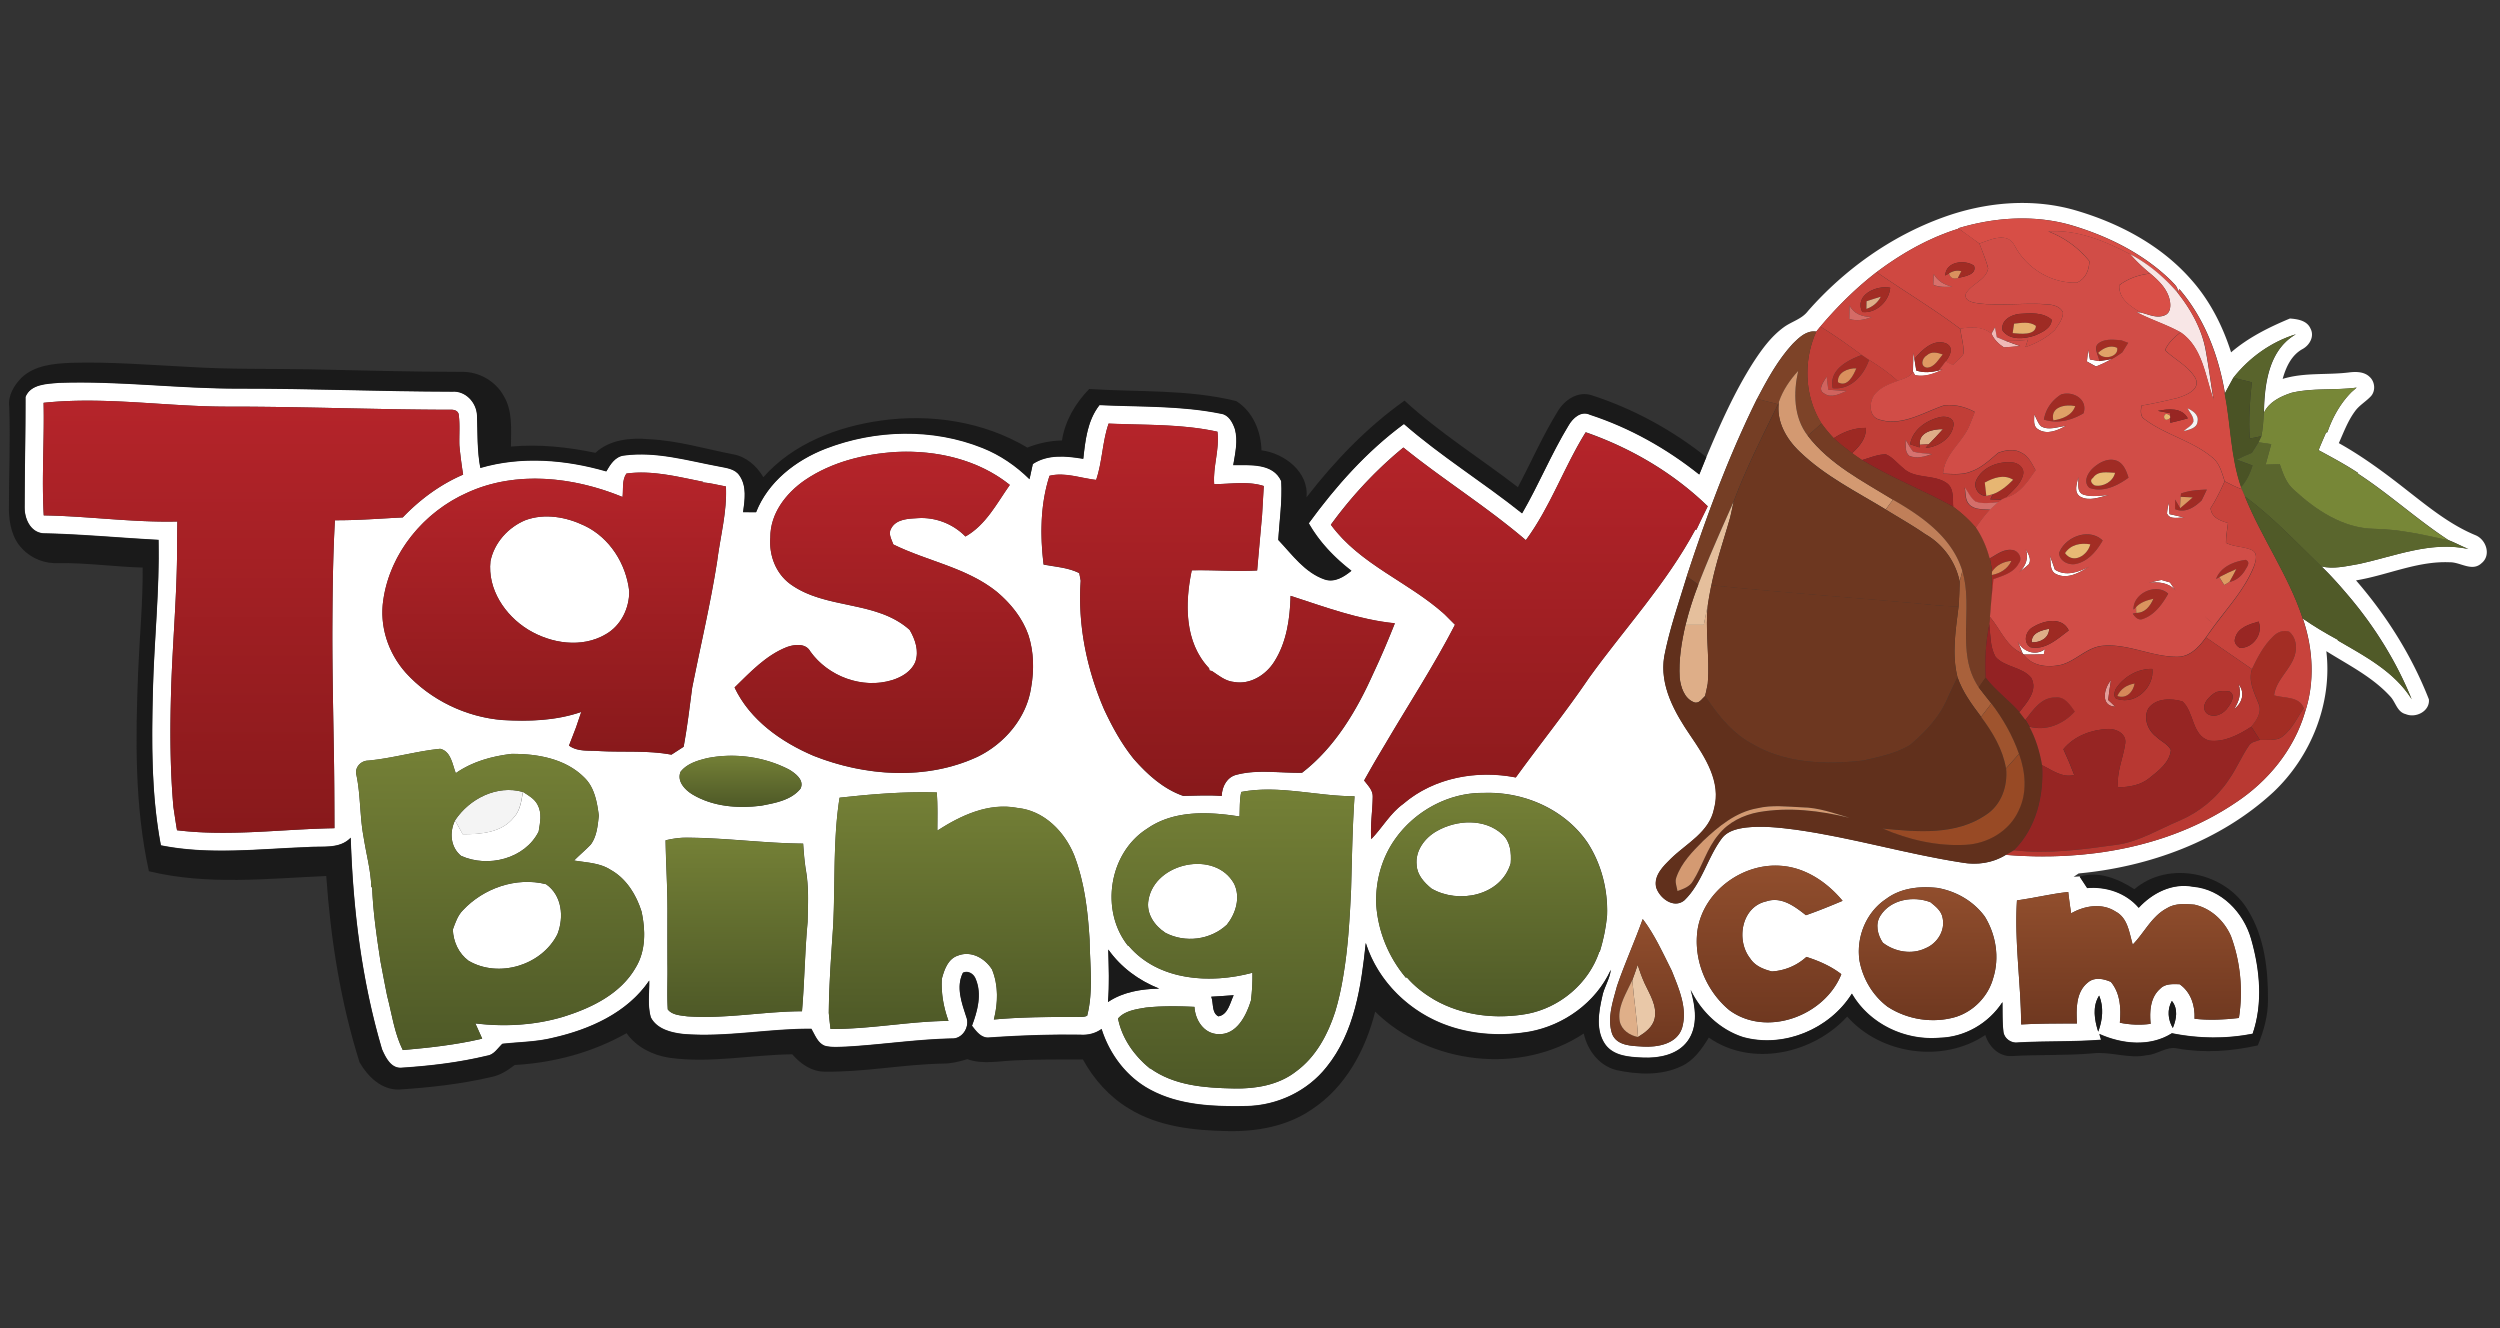 <svg xmlns="http://www.w3.org/2000/svg" style="isolation:isolate" viewBox="0 0 320 170" width="320pt" height="170pt"><rect x="0" y="0" width="320" height="170" fill="#333333" stroke="none"/><defs><clipPath id="a"><path d="M0 0h320v170H0z"/></clipPath></defs><g clip-path="url(#a)"><path d="M248.7 27.83c5.33-1.94 11.27-2.51 16.78-.96 5.64 1.62 11.08 4.46 14.99 8.92 2.38 2.67 4.03 5.91 5.11 9.31 2.22-1.91 4.85-3.21 7.53-4.33.99.07 2.2.26 2.64 1.3.52.99-.12 2.11-1.01 2.6-1.44.78-2.14 2.33-2.56 3.83 2.79-.86 5.73-.47 8.59-.84.86-.1 1.86-.07 2.52.56.69.6.82 1.75.22 2.46-.65.72-1.54 1.19-2.1 2-.9 1.23-1.42 2.66-2.04 4.04 3.15 1.76 6.04 3.92 8.87 6.15 2.72 2.12 5.45 4.34 8.68 5.66 1.33.59 1.96 2.54.73 3.55-1.23 1.16-2.72-.15-4.1-.11-4.13-.18-7.97 1.66-11.98 2.32 3.92 4.52 7.15 9.66 9.33 15.23.14 1.52-1.68 2.43-2.96 1.89-1.12-.27-1.29-1.54-1.99-2.27-2.28-2.5-5.36-4.02-8.18-5.79.79 6.64-1.95 13.49-6.79 18.05-6.75 6.24-15.86 9.55-24.91 10.4-.16.11-.48.32-.64.43.19-.01.58-.04.78-.05.32.48.64.97.96 1.46 2.46-.21 4.97.62 6.6 2.53 1.75-1.9 4.3-3.19 6.94-2.7 3.64.31 6.49 3.3 7.45 6.7 1.12 3.9 1.54 8.23.19 12.13-3.42.68-6.93.63-10.34-.06-2.8 1.77-6.37 1.4-9.28.09.06.18.16.55.22.74-3.54.28-7.08.15-10.62.35-.89.14-1.81-.51-1.89-1.42-.14-1.24-.1-2.5-.12-3.74-1.76 2.7-4.8 4.48-8.04 4.56-4.42.39-8.98-1.77-11.23-5.65-2.84 4.54-8.74 7.01-13.93 5.56-2.96-.95-5.38-3.27-6.71-6.05.62 2.11 1 4.64-.38 6.55-1.3 1.78-3.66 2.21-5.72 2.13-1.72-.08-3.78-.18-4.86-1.74-1.2-1.79-.81-4.09-.36-6.06.22-1.19.96-2.23 1.1-3.44-1.9 4.16-5.98 7.11-10.45 7.92-3.42.58-7.02.4-10.31-.74-4.91-1.68-9.04-5.64-10.6-10.62-.58 5.52-1.42 11.43-5.02 15.88-2.47 3.12-6.34 4.93-10.29 5-4.16.08-8.56-.08-12.3-2.11-3.02-1.62-5.19-4.53-6.21-7.76-.79.57-1.74.8-2.71.74-3.88-.05-7.75.08-11.62.35-1.05.14-1.7-.78-2.26-1.5.71-1.88 1.3-4.04.48-5.98-.24-.65-.95-1.12-1.63-.81-.92 1.8-.16 3.84.42 5.63.51 1.23-.46 2.86-1.85 2.79-4.53.1-9.02.8-13.54 1.05-.9.02-1.83.12-2.71-.11-.93-.36-1.26-1.39-1.73-2.18-5.46-.04-10.88 1.1-16.35.67-1.56-.17-3.43-.62-4.2-2.14-.43-1.52-.17-3.14-.2-4.7-2.8 4.12-7.62 6.26-12.33 7.32-2.12.53-4.32.53-6.47.77-.61.57-1.08 1.42-1.99 1.53-3.56.86-7.2 1.29-10.85 1.53-1.39.16-2.09-1.29-2.56-2.35-2.6-8.78-3.72-17.96-4.01-27.09-1.42 1.48-3.55 1.05-5.39 1.2-6.29.22-12.67 1.04-18.91-.22-1.24-6.54-1.19-13.22-1.02-19.85.16-6.42.86-12.82.72-19.25-4.93-.26-9.85-.74-14.79-.84-1.69-.17-2.42-2.01-2.35-3.51.01-4.65.12-9.3.11-13.95.66-1.68 2.78-1.68 4.29-1.82 7.72-.26 15.42.77 23.14.74 9.07-.01 18.14.38 27.21.39 1.69-.12 3.07 1.37 3.16 2.99.09 2.26 0 4.54.43 6.78 5.26-1.54 10.91-1.07 16.12.44.52-.91 1.15-1.92 2.3-2.04 4.08-.54 8.1.66 12.08 1.4.94.2 2.07.28 2.66 1.16.96 1.38.68 3.14.47 4.7.55 0 1.1 0 1.66.01 1.54-3.92 5.09-6.65 8.92-8.14 6.38-2.46 13.71-2.65 20.08-.08 2.26.9 4.28 2.28 6 3.99.13-.65.28-1.29.42-1.94 1.93-1.28 4.29-1.03 6.46-.67.26-2.39.54-4.92 2.08-6.88 5.19.25 10.44.06 15.56 1.11.97.14 1.48 1.13 1.77 1.96.42 1.52.04 3.1-.21 4.62 2.12.01 5.1-.3 6.14 2.05.14 2.51-.23 5.02-.38 7.52 1.78 1.88 3.39 4.18 5.93 5.06 1.28.44 2.48-.33 3.43-1.1-2.17-1.68-4.1-3.68-5.46-6.08 3.47-4.76 7.43-9.21 12.19-12.72 4.77 4.16 10.18 7.48 15.12 11.44 2.14-3.69 3.76-7.66 5.98-11.3.54-.91 1.58-1.86 2.71-1.32 5.08 1.66 9.82 4.32 13.99 7.65.3-.75.6-1.49.91-2.24 1.74-4.14 3.57-8.28 5.99-12.08 1.08-1.66 2.28-3.32 3.9-4.5 1-.74 2.32-1.04 3.1-2.08 4.65-5.29 10.6-9.56 17.28-11.98zm1.94 1.39l.06.05c-3.81 1.18-7.32 3.18-10.5 5.57-2.66 2.04-5.04 4.42-7.2 6.97l-.52.64c-1.23-.18-2.18.74-2.98 1.53-1.93 2.08-3.29 4.59-4.6 7.08-3.63 7.3-6.46 14.98-8.99 22.72-1.03 3.38-2.21 6.74-2.88 10.21-.64 3.77 1.36 7.26 3.41 10.24 1.84 2.7 3.92 5.87 2.97 9.3-.6 2.99-3.53 4.42-5.52 6.38-.97.96-2.21 2.15-1.89 3.65.41 1.39 2.24 2.8 3.6 1.69 2.28-2.2 2.95-5.48 4.83-7.97.73-.94 1.98-1.22 3.1-1.36 2.11-.23 4.24.01 6.34.28 7.18 1 14.14 3.1 21.3 4.21 1.91.34 3.93.05 5.59-.99 10.18.84 20.91-.93 29.48-6.74 4.09-2.72 7.37-6.72 8.78-11.46 1.31-3.9 1.07-8.2-.26-12.06 1.44 1.01 2.95 1.9 4.5 2.74l-.02.07c3.48 2.02 7.27 4.01 9.46 7.53-1.92-4.73-4.64-9.14-7.92-13.04-1.16-1.37-2.34-2.73-3.64-3.97 1.57.38 3.21-.03 4.78-.3 4.61-.99 9.25-2.97 14.05-1.92-.87-.35-1.7-.8-2.56-1.14-4.01-2.62-7.55-5.88-11.56-8.49l-.03-.12c-1.62-1.07-3.33-1.98-5.03-2.9.28-.76.63-1.49.94-2.24l.18-.06c.66-1.9 1.65-3.68 3.07-5.12.22-.2.45-.39.68-.59-2.76.37-5.6.02-8.32.66-1.38.45-2.93 1.18-3.55 2.58.07-3.66.59-8.06 4.1-10.07-3.16.97-5.96 2.98-8 5.56-.37.67-.74 1.34-1.09 2.02-.81-4.84-2.61-9.6-5.84-13.36l-.22.44c.14-.65-.43-1.06-.8-1.48-3.54-3.48-8.1-5.74-12.82-7.14-4.74-1.36-9.81-1.01-14.48.4zM5.58 51.56c.11 4.8-.26 9.61.02 14.41 5.71.09 11.38.92 17.1.78-.02 1.06-.03 2.12-.03 3.18 0 6.19-.59 12.35-.77 18.53-.14 4.96-.14 9.92.3 14.86.15.98.29 1.97.46 2.95 6.7.82 13.44-.15 20.15-.26-.01-3.5-.02-7.01-.09-10.51-.08-4.82-.18-9.64-.18-14.45.02-4.82.06-9.64.33-14.46 2.9.02 5.79-.22 8.68-.36 2.2-2.3 4.8-4.22 7.73-5.48a58.8 58.8 0 01-.48-3.74c-.04-1.28.08-2.56-.07-3.84-.04-.64-.66-.76-1.18-.72-9.48-.02-18.96-.41-28.44-.4-7.85.01-15.71-1.32-23.53-.49zm136.32 2.67c-.8 2.34-.8 4.86-1.59 7.21-1.98-.22-3.98-1.01-5.97-.53-1.18 3.63-1.22 7.59-.76 11.36 1.54.3 3.16.38 4.57 1.1.04.24.14.73.18.97-.4 5.62.77 11.32 3 16.48 1.04 2.23 2.23 4.4 3.78 6.32 1.74 1.99 3.81 3.86 6.34 4.74 1.64-.02 3.28-.12 4.93.01.04-1.2.67-2.43 1.92-2.72 2.73-.71 5.58-.19 8.36-.25 4.21-3.24 7.01-7.99 9.15-12.78.98-2.08 1.88-4.21 2.73-6.35-4.62-.47-8.97-2.1-13.35-3.52-.08 2.92-.5 5.96-2.11 8.46-1.08 1.69-3.09 2.94-5.14 2.56-1.09-.1-1.94-.82-2.82-1.4l-.31-.07-.05-.28c-3.17-3.33-3.11-8.32-2.22-12.54 2.79-.07 5.58.18 8.37.02.2-2.35.42-4.7.63-7.05.08-1.26.14-2.51.22-3.76-2.06-.66-4.23-.24-6.35-.24-.17-2.26.7-4.45.42-6.71-4.56-1-9.28-.83-13.93-1.03zm53.41 14.91c-4.98-4.27-10.58-7.74-15.68-11.86-3.5 2.87-6.62 6.22-9.28 9.88 3.74 5.11 9.96 7.32 14.56 11.47.44.44.88.89 1.33 1.33-2.69 5.22-5.91 10.14-8.88 15.2-.94 1.56-1.87 3.14-2.75 4.74.47.62 1.13 1.23 1.1 2.08-.02 1.81-.33 3.61-.19 5.42 1.42-1.46 2.42-3.31 4.11-4.52 3.92-3.36 9.4-4.35 14.39-3.37 3.1-4.28 6.43-8.4 9.39-12.77 4.54-6.3 9.91-12.07 13.59-18.96l.14.02c.47-1.01.96-2.01 1.45-3-4.41-4.28-9.83-7.46-15.62-9.48-2.79 4.49-4.52 9.57-7.66 13.82zm-92.3-7.66c-2.4 1.66-4.42 4.26-4.4 7.31-.19 2.28.69 4.61 2.56 5.98 4.55 3.29 11 2.04 15.27 5.86.71 1.21 1.22 2.7.73 4.09-.5 1.22-1.73 1.95-2.94 2.33-3.82 1.19-8.23-.45-10.52-3.68-.59-1.06-2.01-.89-2.98-.54-2.68 1.05-4.68 3.21-6.7 5.17 1.98 4.18 5.97 6.98 10.12 8.75 6.62 2.62 14.41 3.17 20.98.12 3.48-1.69 6.29-5 6.86-8.89.38-2.2.34-4.51-.35-6.66-.76-2.2-2.27-4.07-4.04-5.56-3.87-3.12-8.91-3.92-13.26-6.07-.22-.64-.68-1.35-.29-2.02.63-1.25 2.24-1.28 3.45-1.35 2.25-.14 4.5.74 6.07 2.35 2.61-1.46 4.01-4.24 5.68-6.6-4.05-3.25-9.4-4.47-14.52-4.22-4.09.26-8.28 1.28-11.72 3.63zm-22.82-.86c-.6.86-.38 2-.5 3-6.23-2.56-13.62-3.43-19.89-.54-5.52 2.45-9.85 7.66-10.73 13.7-.51 3.37.61 6.78 2.86 9.32 3.17 3.5 7.72 5.69 12.42 6.07 3.38.19 6.83.08 10.06-1.04-.22.66-.45 1.32-.67 1.98-.3.78-.6 1.55-.9 2.33 1.12.83 2.58.59 3.88.7 3.08.17 6.19-.11 9.23.46.52-.34 1.04-.67 1.56-1.01.46-2.5.76-5.02 1.09-7.54 1.07-5.4 2.35-10.76 3.2-16.2.4-3.18 1.28-6.36 1.12-9.58-1.03-.18-2.04-.46-3.09-.53l.2-.06c-3.23-.64-6.53-1.52-9.84-1.06zM47.14 97.36c-.94 0-1.76.86-1.52 1.82.55 2.63.42 5.33.92 7.97.33 2.15.93 4.26.99 6.45l.1-.08c.12 3.22.59 6.41 1.08 9.59.28 1.46.55 2.93.85 4.39.61 2.32.92 4.74 2 6.91 3.41-.3 6.82-.67 10.16-1.46-.29-.65-.58-1.3-.88-1.95 3.77.46 7.64.24 11.29-.86 3.58-1.12 7.32-2.92 9.25-6.31 1.29-2.14 1.25-4.77.74-7.14-.68-2.15-1.94-4.22-3.95-5.34-1.4-.91-3.1-.93-4.69-1.2.7-.71 1.47-1.34 2.15-2.06.77-1.06.88-2.43 1.02-3.7-.23-1.73-.55-3.6-1.86-4.86-2.41-2.42-6.01-3.05-9.29-3.03-2.53.3-5.05.99-7.16 2.47-.44-1.12-.61-2.8-2-3.12-3.1.31-6.1 1.22-9.2 1.51zm43.36-.31c-1.23.3-2.57.7-3.38 1.73-.51 1.2.55 2.32 1.51 2.9 2.63 1.58 5.86 1.83 8.85 1.44 1.76-.34 3.78-.69 4.98-2.16.55-1.09-.66-1.99-1.48-2.47-3.19-1.64-6.98-2.15-10.48-1.44zm68.38 4.32c-.23 1.03-.17 2.09-.22 3.14-3.96-.62-8.4-.84-11.84 1.57-4.89 3.11-6.04 10.5-2.41 15.01l.06-.02c3.83 4.5 10.48 4.88 15.84 3.44.02 1.19-.04 2.38-.19 3.56-.6 1.94-1.84 4.45-4.23 4.3-1.82-.08-2.91-1.82-3-3.49-2.07-.1-4.15-.13-6.21.09-1.24.21-2.71.4-3.57 1.4.5 2.55 2.09 4.79 4.1 6.41l.04-.02c3.08 2.21 7 2.49 10.66 2.56 2.79.06 5.75-.42 8-2.19 2.53-1.85 4.06-4.73 5-7.66.45-1.49.78-3.02 1.03-4.55.62-3.66.83-7.38 1-11.08.11-3.98.17-7.95.44-11.92-4.84.01-9.67-1.47-14.5-.55zm-51.41.74c-.86 5.42-.54 10.93-.82 16.39-.25 3.72-.53 7.44-.56 11.17.06.68.14 1.36.22 2.04 5.06.04 10.05-.99 15.1-1.03-.63-1.73-.96-3.56-.85-5.4.32-1.18.79-2.56 2.08-2.97 1.68-.65 3.44.35 4.34 1.78.84 2.04.77 4.3.24 6.41 3.43-.31 6.87-.34 10.31-.32.54-.04 1.13.08 1.63-.16.81-3.16.35-6.47.31-9.69-.22-3.68-.65-7.4-1.98-10.86-1.24-3.03-3.84-5.69-7.23-6.04-3.7-.72-7.25.94-10.28 2.9.01-1.63.05-3.26-.07-4.89-4.15-.13-8.31.21-12.44.67zm71.11 5.29c-1.72 2.42-2.53 5.41-2.42 8.36.22 3.45 1.58 6.75 3.8 9.39l.12-.05c.98 1.15 2.2 2.08 3.5 2.85 3.58 2.05 7.89 2.54 11.91 1.82 4.18-.8 7.85-3.88 9.22-7.94h.06c.47-1.52.79-3.07.94-4.66.12-3.28-.72-6.57-2.51-9.33-2.92-4.27-8.17-6.54-13.27-6.35-4.47-.06-8.81 2.3-11.35 5.91zm-93.39.16c.04 2.98.25 5.96.24 8.94-.01 2.26-.01 4.51 0 6.76.04 1.98-.08 3.97.04 5.95.58.73 1.64.76 2.5.88 4.91.35 9.78-.64 14.68-.65.33-3.8.36-7.63.72-11.43.06-2.27.18-4.56-.24-6.8-.16-1.07-.25-2.16-.32-3.23-4.97-.04-9.9-.74-14.87-.76-.95-.01-1.86.13-2.75.34zm132.13 11.26c-.64 3.88 1.02 7.98 4.03 10.48 4.78 3.52 12.23.73 14.34-4.6-1.33-1.03-2.88-1.7-4.47-2.21a7.189 7.189 0 01-4.42 1.86c-1.07-.27-2.16-.7-2.78-1.67-1.84-2.33-1.12-6.59 2.05-7.3 1.96-.66 3.65.64 5.09 1.77 1.58-.55 3.14-1.19 4.69-1.84-1.97-2.37-4.74-4.26-7.89-4.48-4.85-.38-9.76 3.16-10.64 7.99zm24.11-3.76c-2.56 1.69-3.85 4.88-3.42 7.88.43 2.34 1.69 4.48 3.6 5.92 2.55 1.66 5.82 2.17 8.75 1.3 2.29-.73 4.14-2.65 4.77-4.97.83-2.63.36-5.54-1.07-7.87-1.45-1.98-3.67-3.25-6.07-3.67-2.27-.25-4.69.01-6.56 1.41zm16.74.19c-.34 5.3.51 10.58.54 15.88 2.38-.14 4.76-.12 7.14-.13-.1-1.81-.16-4.04 1.43-5.27.85-.7 1.99-.45 2.91-.05 1.22 1.46 1.32 3.41 1.15 5.23 1.3.26 2.63.32 3.94.14-.15-1.56-.06-3.36 1.2-4.47.65-.7 1.64-.62 2.51-.6 1.44 1 1.99 2.73 1.91 4.42 1.89.21 3.8.12 5.68-.1.54-3.51.2-7.16-1.03-10.49-.87-1.96-2.54-3.53-4.66-4.01-1.19-.1-2.47-.2-3.53.46-1.96 1.03-2.89 3.14-4.38 4.66-.44-1.51-.62-3.41-2.18-4.23-1.75-1.14-3.97-.76-5.7.22-.14-.91-.27-1.82-.37-2.73-2.21.23-4.37.77-6.56 1.07zm-47.9 2.39c-1.03 2.88-2.3 5.68-3.29 8.57-.52 1.97-1.3 4.09-.63 6.12.61 1.56 2.54 1.54 3.94 1.63 1.88.1 4.34-.32 5.01-2.37.74-2.5-.4-5.03-1.31-7.33-1.13-2.24-2.2-4.63-3.72-6.62zm-68.41 3.9c.06 2.24.16 4.48-.04 6.72 1.93-1.3 4.28-1.68 6.56-1.72-2.6-1.02-4.9-2.71-6.52-5zm13.18 6.04c.31.8.03 2.05.91 2.51 1.24-.19 1.5-1.75 1.96-2.7-.95.06-1.91.14-2.87.19zm113.53 4.47c.56-1.47.73-3.13.12-4.61-.89 1.39-.59 3.13-.12 4.61zm9.43-3.93c-.62 1.11-.5 2.38.12 3.46.46-1.11.7-2.45-.12-3.46z" fill="#FFF"/><path d="M267.13 46.27c.04-.51.1-1.02.16-1.52.06.31.17.94.22 1.26.3.05.89.16 1.19.21.54-.07 1.08-.16 1.63-.27-.66.36-1.34.69-2.04.96-.39-.21-.78-.42-1.16-.64zm-22.27 1.29c.03-.82.04-1.64.05-2.45.04.21.1.63.14.84.08.49.16.98.24 1.48.96.31 1.95.23 2.91-.02.12-.02.38-.07.5-.1-1.12.52-2.32.99-3.57.72-.07-.12-.21-.35-.27-.47zm16.02 7.39c-.69-.4-.48-1.24-.5-1.9.3.49.44 1.12.89 1.52.98.57 2.12.05 3.16-.05-1.05.57-2.42 1.18-3.55.43zm5.42 8.64c-.93-.56-.45-1.68-.29-2.51.11.76-.27 1.85.65 2.22 1.06.35 2.18.13 3.27.05-1.17.29-2.5.84-3.63.24zm11.29.74c.03.49.08.98.11 1.48.66.14 1.32.29 1.98.47-.74-.12-1.92.33-2.3-.54.02-.47.12-.94.21-1.41zM67.27 66.57c2.47-.9 5.21-.4 7.53.71 3.24 1.54 5.34 4.88 5.74 8.4.02 2.19-1.05 4.4-2.99 5.5-3.07 1.82-7.04 1.2-9.97-.6-2.96-1.83-5.19-5.17-4.8-8.75.48-2.38 2.28-4.35 4.49-5.26zm192.02 3.7c.31.58.75 1.24.43 1.92-.39.4-.85.72-1.28 1.05.87-.77 1.26-1.83.85-2.97zm3.09.84c.22.59.44 1.19.64 1.8 1.41.92 3.04.31 4.4-.38-1.23.77-2.78 1.67-4.23.96-.9-.42-.65-1.59-.81-2.38zm14.28 3.12c.36.1.72.21 1.1.32.22.34.46.67.7 1-.89-.97-2.16-1.1-3.4-.95.53-.13 1.06-.26 1.6-.37zm-17.75 9.42c-.23-.54-.44-1.08-.66-1.62.58 1.33 2.27 2.02 3.52 1.06-.05.22-.1.44-.14.66-.86.02-1.72.05-2.58.03-.03-.03-.1-.09-.14-.13zm27.62 3.92c.87 1.06.49 2.42-.56 3.18.63-.96.97-2.06.56-3.18zM66.94 101.36c.7.44 1.49.88 1.88 1.65.58 1.06.32 2.3.13 3.43-1.76 3.5-6.5 4.67-9.94 3.1-1.36-1.12-1.5-3.02-.76-4.54.33.59.66 1.18.98 1.78 2.3.01 5-.2 6.54-2.16.83-.87.97-2.12 1.17-3.26zm116.98 5.01c2.54-1.45 6.12-1.64 8.37.42 1.05.92 1.18 2.4 1.08 3.71-1.23 4.17-6.69 5.26-10.15 3.23-.92-.76-1.83-1.72-1.89-2.99-.21-1.85 1.05-3.51 2.59-4.37zm-36.91 8.8c.82-4.79 8.55-6.42 10.96-2.05.84 1.74.22 3.8-.93 5.24-2.1 1.96-5.33 2.37-7.87 1.04-1.4-.91-2.5-2.49-2.16-4.23zm-87.76 1.34c2.65-2.83 6.83-4.29 10.64-3.33 2.06 1.43 2.31 4.22 1.46 6.4-2 3.99-7.53 5.67-11.39 3.39-1.26-.94-1.93-2.42-2-3.98.31-.87.62-1.8 1.29-2.48zm181.46.67c1.32-2.07 4.2-2.54 6.39-1.7.67.54 1.44 1.14 1.57 2.06.33 1.6-.71 3.22-2.18 3.83-1.78.86-3.95.48-5.49-.7-.68-1.02-1.01-2.4-.29-3.49z" fill="#FFF"/><path d="M250.64 29.22c4.67-1.41 9.74-1.76 14.46-.39 4.72 1.4 9.28 3.67 12.82 7.14.37.42.94.83.8 1.48-1.72-1.98-3.74-3.7-6.08-4.92-3.2-1.67-6.77-3.16-10.46-2.91 2.07.8 3.87 2.09 5.26 3.82-.05 1.16-.48 2.22-1.58 2.74-3.3.13-6.48-1.84-8-4.74-.95-1.81-3.06-.76-4.5-.26-.88-.65-1.77-1.29-2.66-1.92l-.06-.04z" fill="#D74E46"/><path d="M240.21 34.83c3.17-2.39 6.69-4.39 10.5-5.57.9.62 1.78 1.26 2.66 1.92.38 1.06.85 2.1 1.12 3.19-.31 1.53-2.16 1.95-2.86 3.23-.24.91.83 1.12 1.49 1.22 3.03.41 6.09-.12 9.13.16.7.07 1.49.31 1.81 1.02.01.85-.58 1.54-1.02 2.22-1.06 1.03-2.39 1.72-3.78 2.22.08-.23.23-.7.3-.93-.94.07-1.89.15-2.83.12-.39-.15-.77-.32-1.15-.48-.06-.32-.17-.94-.23-1.26-.11.2-.34.61-.45.82-1.15-.92-2.61-.89-3.98-.62-3.44-2.59-7.16-4.8-10.71-7.26zm8.78.44l.48-.27c.16.56.54.75 1.14.58.78-.18 2.47-.41 2.07-1.56-1.18-.85-3.65-.54-3.69 1.25zm-1.47-.18c-.02.34-.04 1.03-.06 1.37.77.32 1.6.3 2.42.24-.98-.24-1.84-.71-2.36-1.61zm10.94 5.09c-1.08.12-2.41.85-2.13 2.14.93 1.28 2.8 1.07 4.12.63.88-.38 2.12-.9 2.17-2.02-1.1-.98-2.78-.86-4.16-.75z" fill="#CF4841"/><path d="M270.75 90.45c-1.94-.06-1.45-2.38-.54-3.4-.15.84-.27 1.7-.36 2.55.31.27.6.56.9.85z" fill="#E49E9A"/><path d="M272.64 32.53c2.34 1.21 4.36 2.93 6.08 4.92 1.7 2.14 3.09 4.6 3.59 7.32.4 2.13.67 4.28 1.02 6.42-1.07-3-1.38-6.69-4.22-8.64-1.81-1.01-3.8-1.61-5.63-2.58l.49.02c1.01.23 2.1.82 3.13.36.75-.3.77-1.24.63-1.9-.29-1.44-1.4-2.51-2.48-3.42a21.26 21.26 0 01-2.61-2.5z" fill="#F8E6E6"/><path d="M248.99 35.27c.04-1.8 2.51-2.11 3.68-1.25.4 1.15-1.29 1.38-2.07 1.56.11-.22.34-.66.45-.88-.55-.16-1.13-.02-1.58.3l-.48.27zm-14.4 14.42c-.52-2.33 1.9-3.59 3.72-4.25.23.15.7.46.93.62-.69 2-2.34 3.86-4.65 3.63zm.67-.76c1.21.7 1.97-.87 2.35-1.78-1.06-.04-2.47.52-2.35 1.78z" fill="#A12B24"/><path d="M249.47 35.01c.45-.32 1.04-.45 1.58-.3-.11.22-.34.66-.45.88-.59.17-.97-.02-1.13-.58z" fill="#DA915E"/><path d="M233 41.8c2.16-2.55 4.55-4.92 7.2-6.97 3.55 2.46 7.27 4.67 10.72 7.27.1 1.08.5 2.15.38 3.24-.34.55-.88.94-1.34 1.39-.23-.12-.7-.34-.93-.45.53-.7 1.16-1.77.08-2.32-1.62-.64-3.12.85-4.08 1.99-.03-.21-.1-.64-.14-.84 0 .82-.02 1.64-.05 2.45-.36.77-1.23.92-1.94 1.21-1.12-1.04-2.38-1.9-3.68-2.71-.23-.16-.7-.47-.93-.62-1.71-1.27-3.45-2.52-5.29-3.64zm5.37-1.86c1.78.2 3.44-1.38 3.58-3.11-1.77-.36-4.63.94-3.58 3.11zm-1.63-.85c-.02.58-.02 1.16-.03 1.74.96.29 1.93.13 2.84-.25-1.17-.04-2.26-.38-2.81-1.49z" fill="#C9443D"/><path d="M247.52 35.09c.51.9 1.38 1.38 2.36 1.6-.82.06-1.65.08-2.42-.24.02-.34.05-1.02.06-1.36z" fill="#D8706B"/><path d="M271.26 36.51c1.17-.87 2.54-1.35 3.99-1.49 1.08.9 2.19 1.97 2.48 3.42.14.66.12 1.61-.63 1.9-1.04.45-2.12-.13-3.13-.36-1.33-.79-2.77-1.72-2.71-3.47z" fill="#D94F47"/><path d="M238.37 39.94c-1.05-2.16 1.8-3.46 3.58-3.11-.14 1.73-1.8 3.31-3.58 3.11zm.55-1.38c0 .25-.02.74-.03.98.81-.26 1.46-.79 1.84-1.56-.61.18-1.21.38-1.81.58z" fill="#A22C24"/><path d="M278.72 37.45l.22-.44c3.22 3.76 5.03 8.51 5.84 13.36.78 3.98.74 8.12 2.1 11.97l.1.29c-.76-.28-1.49-.64-2.21-1.02-.35-1.06-.62-2.24-1.51-2.99-2.56-2.19-6.01-2.92-8.69-4.92-.67-.38-.53-1.14-.46-1.78 1.54-.27 3.08-.6 4.61-.98 1.07-.34 2.98-1.04 2.32-2.51-.89-1.57-2.63-2.38-3.9-3.6.39-.98 1.2-1.66 1.99-2.31 2.84 1.96 3.15 5.64 4.22 8.64-.36-2.14-.63-4.29-1.02-6.42-.52-2.69-1.91-5.15-3.61-7.29zm-2.52 15.14l1.56.3.01.33c-1.04-.91-1.02 1.18.01.28l.02.62c.74-.18 1.5-.36 2.24-.57-.78-1.42-2.5-1.21-3.84-.96zm3.81-.33c.27.56.81 1.05.76 1.72-.22.57-.84.81-1.25 1.22.69-.21 1.72-.36 1.78-1.26.16-.86-.63-1.37-1.29-1.68z" fill="#D34B43"/><path d="M238.92 38.56c.6-.2 1.2-.4 1.82-.58-.39.76-1.04 1.29-1.84 1.56 0-.25.01-.73.02-.98zm6.81 18.37c-.17-1.62 1.71-2.02 2.97-2-.59.66-1.19 1.3-1.81 1.93-.29.02-.87.05-1.16.07zm-27.65 23.04c.19-.96.39-1.92.57-2.89-.46 3.47.23 6.96-.06 10.43-.1.53-.21 1.06-.34 1.58-.4.35-.81 1.07-1.44.79-1.22-.48-1.68-1.93-1.81-3.12-.14-2.28.23-4.57.75-6.79h2.33zm41.98 2.25c-.05-1.24 1.27-1.54 2.23-1.74-.01 1.2-1.16 1.79-2.23 1.74z" fill="#DEAE88"/><path d="M236.74 39.09c.55 1.11 1.64 1.45 2.81 1.49-.91.38-1.88.54-2.84.25.01-.58.01-1.16.03-1.74z" fill="#D56B66"/><path d="M258.46 40.18c1.37-.11 3.05-.23 4.16.74-.05 1.12-1.28 1.64-2.17 2.02-1.32.44-3.19.65-4.12-.63-.28-1.28 1.05-2.01 2.13-2.13zm-.66 1.25l-.18 1.21c.94.08 2.94.35 2.98-.93-.83-.6-1.87-.36-2.8-.28z" fill="#9F2B24"/><path d="M257.8 41.43c.93-.09 1.97-.32 2.8.28-.04 1.28-2.04 1.01-2.98.93l.18-1.21z" fill="#E6B06F"/><path d="M232.48 42.44l.52-.64c1.83 1.12 3.58 2.36 5.31 3.64-1.82.66-4.24 1.92-3.72 4.25 2.31.24 3.96-1.63 4.65-3.63 1.3.8 2.56 1.67 3.68 2.71-1.14.42-2.38.88-3.09 1.92-.59.97-.58 2.69.74 3.04 2.91.9 5.64-.94 8.31-1.83 1.36-.14 2.7.2 3.9.85-.22.58-.44 1.15-.68 1.72-.89 2.2-3.25 3.7-3.37 6.19 1.18.02 2.42.18 3.54-.28 1.37-.47 2.42-1.48 3.5-2.4.93-.34 2.02-.56 2.93-.03.95.41 1.38 1.4 1.86 2.26-1.01 1.44-2.02 3.07-3.86 3.52.86-.89 1.98-1.74 2.26-3.01.18-.87-.67-1.5-1.46-1.53-1.75-.16-3.76.62-4.54 2.28-.42.92.28 1.98 1.27 2.02.21-.06.62-.17.83-.22-.08.16-.23.49-.31.65.36.01 1.08.04 1.44.05l-.45.32c-.96.1-1.98.26-2.91-.08-.62-.45-.92-1.21-1.36-1.81.14.74.01 1.63.59 2.2.68.7 1.74.57 2.64.66-.66.71-1.24 1.5-1.79 2.3-.86-1-1.84-1.9-2.9-2.68-.11-1.01.13-2.29-.79-3-1.66-1.22-4.12-.48-5.64-1.97-.74-.58-1.33-1.39-2.21-1.75-1.05.01-2.04.45-3.04.74-.43-.28-.86-.58-1.27-.88.92-.87 1.83-1.87 1.77-3.24-1.49-.02-2.89.51-4.12 1.32a18.74 18.74 0 01-1.56-1.88c-2.2-3.48-2.35-8.07-.67-11.78zm1.02 7.93c.91.65 1.98.03 2.86-.33-.78-.06-1.57-.1-2.35-.15-.06-.56-.13-1.13-.2-1.69-.33.61-1.25 1.67-.31 2.17zm14.71 3.05c-1.69.42-3.41 1.62-3.71 3.45.4.13.8.26 1.2.4l.03-.34c.29-.02.87-.05 1.16-.07l-.41.47c1.62-.12 3.4-1.26 3.58-2.99.02-.96-1.13-1.12-1.85-.92zm-4.28 2.89c.02.69-.14 1.52.45 2.04.96.4 1.99.1 2.92-.23-.81-.11-1.65-.07-2.43-.32-.37-.46-.63-.99-.94-1.49z" fill="#C13E37"/><path d="M254.91 42.72c.11-.21.34-.62.45-.82.06.32.17.94.23 1.26.38.17.76.33 1.15.48.62.24 1.24.45 1.87.67-.7.06-1.4.12-2.1.17-.69-.44-1.27-1.01-1.6-1.76z" fill="#F0B9B7"/><path d="M229.51 43.97c.8-.79 1.75-1.72 2.98-1.53-1.69 3.7-1.53 8.3.68 11.76-.59.52-1.18 1.04-1.77 1.57-1.82-2.38-1.86-5.5-1.22-8.3-1.06 1.16-1.97 2.48-2.47 3.98l-.12.3c-.9-.23-1.79-.46-2.68-.69 1.31-2.49 2.67-5.01 4.6-7.09z" fill="#7D4328"/><path d="M285.86 48.35c2.04-2.59 4.85-4.59 8-5.56-3.52 2.01-4.04 6.41-4.1 10.07-.05 1-.12 2-.31 2.98-.5.09-.99.19-1.48.29-.17-2.4.01-4.81.26-7.2-.79-.2-1.58-.39-2.37-.58z" fill="#59642C"/><path d="M245.04 45.95c.96-1.14 2.46-2.64 4.08-1.99 1.09.55.45 1.62-.08 2.32-.28.38-.57.75-.85 1.13-.96.25-1.96.34-2.91.02-.08-.5-.16-.99-.24-1.48zm1.6-.47c-.64.34-.92 1.44.02 1.58.98-.05 1.44-1.05 2.01-1.69-.66-.23-1.45-.42-2.03.11zm1.57 7.94c.72-.2 1.87-.04 1.85.92-.18 1.73-1.96 2.87-3.58 2.99l.41-.47c.62-.63 1.22-1.27 1.81-1.93-1.26-.02-3.14.37-2.97 2l-.03.34c-.4-.14-.8-.27-1.2-.4.3-1.83 2.02-3.03 3.71-3.45zm24.87 24.6c-.07-2.08 2.9-3.44 4.44-2.03-.73 1.35-1.72 2.7-3.22 3.24-.6.24-1.01-.24-1.3-.67l.45-.1c1.14.01 1.77-.88 2.2-1.81-.81.19-1.64.42-2.22 1.07l-.35.3z" fill="#A12C24"/><path d="M268.65 43.92c.81-.6 1.91-.44 2.86-.38.23.08.68.25.91.33-.19.3-.57.92-.76 1.22-.43.31-.87.6-1.33.85-.54.11-1.08.2-1.63.27-.04-.74-.83-1.72-.05-2.29zm-.09 1.24c.61 1.02 2.67.53 2.44-.63-.87-.44-1.79.03-2.44.63zm-5 25.65c.75-2.08 3.86-3.3 5.58-1.61-.76 1.32-1.82 2.61-3.37 2.98-.93.23-2.16-.35-2.21-1.37zm.76-.01c1.05 1.45 2.9.28 3.24-1.13-1.25-.2-2.49.02-3.24 1.13zm26.67 10.63c.52-.52 1.29-.85 2.02-.58.88.71 1.03 1.96.73 2.99-.56 1.9-2.41 3.14-2.66 5.16 1.3.38 3.2.1 3.8 1.62-.84 1.24-1.48 2.68-2.69 3.62-.84.66-1.96.42-2.93.47-.36-.57-.72-1.14-1.09-1.7.66-.82 1.43-1.88.93-2.98-.55-1.4-1.35-2.84-.84-4.4.71-1.5 1.5-3.03 2.73-4.2z" fill="#A32D24"/><path d="M268.56 45.16c.65-.6 1.57-1.06 2.44-.63.23 1.16-1.83 1.65-2.44.63z" fill="#E1A267"/><path d="M246.64 45.48c.57-.54 1.37-.34 2.03-.11-.57.64-1.03 1.64-2.01 1.69-.93-.13-.65-1.24-.02-1.58z" fill="#DF9962"/><g fill="#1A1A1A"><path d="M2.73 48.37c1.68-1.62 4.14-1.83 6.35-1.93 5.08-.15 10.16.28 15.22.53 5.07.32 10.15.21 15.23.3 6.53.14 13.06.32 19.59.33 2.15-.05 4.28 1.16 5.33 3.03 1.2 1.96.96 4.33.95 6.53 3.62-.33 7.26.06 10.81.8 1.85-1.7 4.48-1.96 6.88-1.74 3.68.17 7.21 1.25 10.8 1.94 1.66.31 2.98 1.5 3.82 2.92 3.81-4.31 9.48-6.47 15.06-7.25 6.39-.9 13.15.13 18.73 3.46 1.41-.56 2.91-.88 4.43-.91.4-2.53 1.72-4.78 3.49-6.59 6.28.41 12.67.02 18.82 1.55 2.12 1.32 3.17 3.86 3.23 6.3 2.94.38 6.1 2.79 5.76 6.02 3.61-4.66 7.73-8.96 12.55-12.38 4.49 4.13 9.69 7.36 14.51 11.08 1.71-3.23 3.18-6.6 5.1-9.71.86-1.47 2.6-2.63 4.34-2.06 5.32 1.72 10.31 4.44 14.68 7.92-.31.74-.61 1.49-.91 2.24-4.17-3.33-8.91-5.99-13.99-7.65-1.13-.54-2.17.41-2.71 1.32-2.22 3.64-3.84 7.61-5.98 11.3-4.94-3.95-10.35-7.28-15.12-11.44-4.76 3.5-8.72 7.96-12.19 12.72 1.36 2.4 3.29 4.4 5.46 6.08-.95.77-2.15 1.54-3.43 1.1-2.54-.88-4.15-3.19-5.93-5.06.16-2.5.53-5.01.38-7.52-1.04-2.34-4.02-2.04-6.14-2.05.25-1.52.62-3.1.21-4.62-.29-.84-.8-1.83-1.77-1.96-5.12-1.05-10.37-.86-15.56-1.11-1.54 1.96-1.82 4.48-2.08 6.88-2.17-.36-4.52-.61-6.46.67-.14.64-.28 1.29-.42 1.94-1.72-1.7-3.75-3.09-6-3.99-6.37-2.56-13.7-2.38-20.08.08-3.83 1.48-7.38 4.22-8.92 8.14-.56 0-1.11-.01-1.66-.01.21-1.56.5-3.32-.47-4.7-.59-.88-1.72-.96-2.66-1.16-3.98-.74-8-1.94-12.08-1.4-1.14.12-1.78 1.13-2.3 2.04-5.21-1.51-10.86-1.98-16.12-.44-.43-2.24-.34-4.52-.43-6.78-.09-1.62-1.47-3.11-3.16-2.99-9.07-.02-18.14-.4-27.21-.39-7.72.03-15.42-1.01-23.14-.74-1.51.14-3.62.14-4.29 1.82.01 4.65-.1 9.3-.11 13.95-.07 1.5.66 3.34 2.35 3.51 4.94.1 9.86.58 14.79.84.14 6.42-.56 12.83-.72 19.25-.17 6.63-.21 13.31 1.02 19.85 6.24 1.25 12.62.43 18.91.22 1.84-.15 3.97.28 5.39-1.2.29 9.14 1.41 18.31 4.01 27.09.46 1.06 1.17 2.51 2.56 2.35 3.64-.24 7.29-.68 10.85-1.53.92-.11 1.38-.96 1.99-1.53 2.16-.24 4.35-.24 6.47-.77 4.71-1.07 9.53-3.2 12.33-7.32.03 1.56-.23 3.18.2 4.7.77 1.52 2.64 1.97 4.2 2.14 5.46.44 10.89-.7 16.35-.67.47.78.8 1.81 1.73 2.18.88.24 1.81.13 2.71.11 4.52-.26 9.01-.95 13.54-1.05 1.4.08 2.36-1.56 1.85-2.79-.58-1.79-1.33-3.83-.42-5.63.68-.32 1.39.16 1.63.81.82 1.94.22 4.1-.48 5.98.56.72 1.2 1.64 2.26 1.5 3.86-.27 7.74-.4 11.62-.35.97.07 1.92-.16 2.71-.74 1.02 3.23 3.2 6.14 6.21 7.76 3.74 2.03 8.14 2.19 12.3 2.11 3.96-.07 7.82-1.88 10.29-5 3.6-4.46 4.44-10.36 5.02-15.88 1.57 4.98 5.7 8.95 10.6 10.62 3.29 1.14 6.88 1.32 10.31.74 4.47-.81 8.55-3.76 10.45-7.92-.13 1.21-.88 2.24-1.1 3.44-.45 1.97-.85 4.28.36 6.06 1.08 1.56 3.14 1.66 4.86 1.74 2.06.08 4.42-.35 5.72-2.13 1.38-1.91 1-4.44.38-6.55 1.33 2.78 3.75 5.1 6.71 6.05 5.2 1.44 11.09-1.02 13.93-5.56 2.24 3.88 6.81 6.04 11.23 5.65 3.24-.08 6.28-1.86 8.04-4.56.02 1.24-.02 2.5.12 3.74.08.9 1 1.56 1.89 1.42 3.54-.2 7.08-.07 10.62-.35-.06-.18-.16-.55-.22-.74 2.9 1.3 6.48 1.68 9.28-.09 3.4.69 6.92.73 10.34.06 1.34-3.9.93-8.23-.19-12.13-.96-3.4-3.81-6.39-7.45-6.7-2.64-.5-5.19.8-6.94 2.7-1.63-1.9-4.14-2.74-6.6-2.53-.32-.49-.64-.98-.96-1.46 2.38-.79 5 .28 7.01 1.6 4.39-3.76 11.73-2.16 14.57 2.74 2.08 3.41 2.56 7.53 2.53 11.45.01 2.01-.54 3.96-1.3 5.8-3.36.76-6.85 1-10.26.4-1.41-.34-2.6.79-3.98.86-2.31.49-4.58-.51-6.89-.24-3.46.3-6.94.14-10.41.35-1.63.07-2.89-1.24-3.34-2.7-5.41 3.64-13.38 2.52-17.68-2.36-4.34 4.76-12.24 6.54-17.71 2.69-.89 1.44-1.9 2.93-3.5 3.66-2.58 1.24-5.6 1.09-8.33.5-2.21-.55-3.7-2.53-4.18-4.68-8.1 5.36-19.82 3.97-26.7-2.8-1.22 4.9-3.81 9.7-8.13 12.53-3.14 2.15-7.04 2.85-10.79 2.76-4.34-.08-8.88-.57-12.64-2.91-2.48-1.5-4.46-3.73-5.85-6.26-2.9 0-5.8-.02-8.7.12-2.03.08-4.13.55-6.1-.16-1.01.32-2.06.58-3.12.57-5.08.09-10.11 1.12-15.2 1.03-1.64-.02-3.05-1.02-4.08-2.22-5.25.06-10.51 1.18-15.76.44-2.12-.33-4.19-1.36-5.45-3.14-4.37 2.47-9.32 3.79-14.32 4.07-.89.7-1.86 1.31-2.99 1.54-3.86.9-7.83 1.34-11.78 1.6-2.27.08-4.04-1.66-5.09-3.49-2.43-7.72-3.7-15.77-4.26-23.84-7.56.33-15.24 1.2-22.7-.61-1.84-8.37-1.72-17-1.38-25.51.18-4.45.62-8.9.58-13.36-3.58-.1-7.15-.62-10.74-.57-1.74.1-3.48-.56-4.67-1.84-1.3-1.31-1.68-3.23-1.71-5.01-.01-4.39.2-8.79.04-13.18-.18-1.42.62-2.72 1.55-3.68z"/><path d="M141.86 121.54c1.62 2.29 3.93 3.98 6.52 5-2.28.05-4.64.42-6.56 1.72.19-2.23.09-4.48.04-6.72zm13.18 6.04c.96-.05 1.91-.12 2.87-.19-.46.94-.73 2.51-1.96 2.7-.88-.46-.6-1.71-.91-2.51zm113.53 4.47c-.47-1.48-.77-3.22.12-4.61.61 1.48.44 3.14-.12 4.61zm9.43-3.93c.83 1.01.58 2.35.12 3.46-.63-1.08-.75-2.35-.12-3.46z"/></g><path d="M235.26 48.93c-.12-1.26 1.3-1.83 2.35-1.78-.38.91-1.15 2.48-2.35 1.78z" fill="#DA905D"/><path d="M230.17 47.47c-.63 2.8-.6 5.93 1.22 8.3 2.82 3.67 7.04 5.81 10.91 8.18l-.93 1.26c-3.76-2.29-7.77-4.28-10.97-7.36-1.75-1.64-3.08-3.94-2.7-6.41.5-1.49 1.41-2.81 2.47-3.97z" fill="#D39971"/><path d="M233.5 50.37c-.94-.5-.02-1.56.32-2.17.06.56.13 1.12.2 1.69.78.04 1.57.09 2.35.15-.89.37-1.96.98-2.87.33z" fill="#D0635E"/><path d="M285.86 48.35c.79.2 1.58.38 2.37.58-.26 2.39-.43 4.79-.26 7.2.49-.1.98-.2 1.48-.29-.09.19-.27.58-.36.77-.28.46-.57.91-.86 1.36-.65.26-1.29.56-1.92.88.67.24 1.34.5 2.02.74-.32 1-.76 1.98-1.48 2.77-1.35-3.85-1.31-8-2.1-11.97.37-.7.74-1.37 1.11-2.04z" fill="#4A5325"/><path d="M263.83 50.49c1.54-.48 3.45.63 2.86 2.41-1.54.91-3.31 1.36-5.07.81.23-1.37 1.04-2.49 2.21-3.22zm-1 3.32c1.14-.18 2.38-.63 2.8-1.83-1.26-.26-3.23.08-2.8 1.83zm5.05 6.13c.8-.74 1.97-1.38 3.08-.96.88.37 1.22 1.32 1.49 2.16-1.41 1.03-3.24 1.93-5 1.31-.84-.75-.23-1.88.43-2.51zm.02 1.23c-.48.31-.16.77.23.98 1.1.2 2.34-.5 2.6-1.62-.97-.04-2.19-.32-2.83.64zm-14.92.29c.78-1.66 2.79-2.44 4.54-2.28.79.03 1.64.66 1.46 1.53-.28 1.27-1.39 2.12-2.26 3.01-.12.06-.38.18-.5.24-.36-.01-1.08-.04-1.44-.05.08-.16.23-.49.31-.65 1.02-.37 1.85-1.1 2.61-1.85-1.21-.75-2.51-.25-3.64.35.06.57.13 1.15.2 1.72-1-.05-1.71-1.1-1.28-2.02zm26.18 1.71c1.06-.39 2.18-.46 3.3-.5-.21.46-.43.92-.66 1.38-.91.88-2.11 1.67-3.4 1.12v-1.22c.16.27.48.82.64 1.09.54-.45 1.09-.91 1.62-1.39l-1.54-.08.04-.4zm-24.46 8.32c.88-.48 1.75-1.21 2.82-1.09.79.01 1.47 1.03.92 1.7-.63 1.23-2.06 1.6-3.25 2.04-.12 1.16-.24 2.32-.34 3.48.03-1.34.04-2.68.12-4.02 1.09-.22 2.03-.77 2.5-1.81-1.01.08-1.92.52-2.48 1.38-.07-.56-.18-1.12-.29-1.68zm28.96 2.61c.58-1.55 2.26-2.23 3.78-2.45.69.31.16.91-.08 1.35-.44.74-1.14 1.31-1.99 1.49.31-.54.6-1.09.88-1.64-.74.3-1.47.64-2.17 1.03l-.42.22z" fill="#A02B24"/><path d="M224.9 51.05c.89.23 1.78.46 2.68.69-2 4.1-4.08 8.17-5.68 12.45-1.55 3.52-3.14 7.03-4.52 10.62-.5-.35-.99-.69-1.48-1.04 2.54-7.74 5.38-15.41 9-22.72z" fill="#753E25"/><path d="M262.83 53.81c-.43-1.75 1.54-2.09 2.8-1.83-.41 1.2-1.65 1.65-2.8 1.83z" fill="#DFA066"/><path d="M276.2 52.59c1.34-.26 3.06-.46 3.84.95-.74.21-1.5.39-2.24.57l-.02-.62-.01-.28-.01-.33c-.52-.09-1.04-.19-1.56-.29zm-16.94 39.55c.99-1.26 2.06-2.91 3.86-2.87 1.2-.14 1.88.95 2.47 1.8-1.46 1.6-3.65 2.53-5.81 1.94-.17-.3-.34-.59-.52-.87z" fill="#982623"/><path d="M280.01 52.26c.66.31 1.45.82 1.28 1.67-.06.91-1.09 1.05-1.78 1.26.4-.41 1.03-.65 1.25-1.22.06-.66-.48-1.16-.75-1.71zM58.24 105.01c1.84-2.78 5.38-4.58 8.69-3.64-.2 1.14-.34 2.39-1.17 3.27-1.53 1.95-4.24 2.16-6.54 2.16-.32-.61-.64-1.2-.98-1.79z" fill="#F4F4F4"/><path d="M277.78 53.5c-1.03.91-1.04-1.18-.01-.28l.01.28z" fill="#E7B571"/><path d="M231.4 55.77c.59-.52 1.18-1.05 1.77-1.57.47.66.99 1.29 1.56 1.88.74.69 1.54 1.32 2.36 1.92.41.3.84.59 1.27.88 3.74 2.27 7.85 3.87 11.68 5.98 1.06.78 2.04 1.68 2.9 2.68.81 1.2 1.39 2.55 1.76 3.96.11.55.22 1.12.29 1.68l-.02.44c-.07 1.34-.08 2.68-.12 4.02-.03.46-.07.91-.11 1.37-.02.21-.07.64-.09.85-.48 2.27-.61 4.58-.48 6.89-.3.42-.59.83-.88 1.25-3.03-4.46-.62-10.05-2.1-14.9-1.3-4.3-5.18-7-8.88-9.12-3.87-2.39-8.09-4.53-10.91-8.21z" fill="#743C24"/><path d="M234.72 56.08c1.24-.8 2.63-1.33 4.12-1.32.06 1.36-.85 2.36-1.77 3.24-.81-.6-1.61-1.23-2.35-1.92z" fill="#9D2923"/><path d="M243.93 56.31c.3.5.57 1.02.94 1.48.78.25 1.62.22 2.43.32-.94.34-1.96.64-2.92.23-.59-.51-.42-1.34-.45-2.03z" fill="#D6726F"/><path d="M288.24 57.96c.29-.45.58-.9.86-1.36l1.62.24-.72 2.62 1.81-.06c.41 1.18.81 2.42 1.78 3.26 2.82 2.62 6.32 4.95 10.29 5.02 3.22.05 6.37.76 9.5 1.46.87.34 1.69.78 2.56 1.14-4.8-1.05-9.44.93-14.05 1.92-1.56.26-3.21.68-4.78.3-3.18-3.07-6.2-6.33-9.78-8.96-.13-.3-.26-.6-.38-.9l-.1-.29c.71-.79 1.16-1.76 1.48-2.77-.68-.24-1.36-.49-2.02-.74.63-.32 1.27-.62 1.93-.88z" fill="#5A662D"/><path d="M238.35 58.88c1-.28 1.98-.73 3.04-.74.88.36 1.48 1.17 2.21 1.75 1.53 1.48 3.99.75 5.64 1.97.92.71.68 1.99.79 3-3.83-2.11-7.94-3.71-11.68-5.98z" fill="#942323"/><path d="M288.24 70.41c-1.06-.49-2.3-.39-3.32-.93 0-.85.16-1.69.26-2.54-1.01-.3-2.1-.68-2.23-1.89.7-1.09 1.27-2.26 1.8-3.44-.35-1.06-.62-2.24-1.51-2.99-2.56-2.19-6.01-2.92-8.69-4.92-.67-.38-.53-1.14-.46-1.78 1.54-.27 3.08-.6 4.61-.98 1.07-.34 2.98-1.04 2.32-2.51-.89-1.57-2.63-2.38-3.9-3.6.39-.98 1.2-1.66 1.99-2.31-1.81-1.01-3.8-1.61-5.63-2.58l.49.02c-1.32-.79-2.77-1.72-2.71-3.46 1.17-.87 2.54-1.35 3.99-1.49a19.74 19.74 0 01-2.6-2.49c-3.2-1.67-6.77-3.16-10.46-2.91 2.07.8 3.87 2.09 5.26 3.82-.05 1.16-.48 2.22-1.58 2.74-3.3.13-6.48-1.84-8-4.74-.95-1.81-3.06-.76-4.5-.26.38 1.06.85 2.1 1.12 3.19-.31 1.53-2.16 1.95-2.86 3.23-.24.91.83 1.12 1.49 1.22 3.03.41 6.09-.12 9.13.16.7.07 1.49.31 1.81 1.02.01.85-.58 1.54-1.02 2.22-1.06 1.03-2.39 1.72-3.78 2.22.08-.23.23-.7.3-.93-.94.07-1.89.15-2.83.12.62.24 1.24.45 1.87.67-.7.06-1.4.12-2.1.17-.68-.44-1.27-1.01-1.59-1.77-1.15-.92-2.61-.89-3.98-.62.1 1.08.5 2.15.38 3.24-.34.55-.88.94-1.34 1.39-.23-.12-.7-.34-.93-.45-.28.38-.57.75-.85 1.13.12-.02.38-.07.5-.1-1.12.52-2.32.99-3.57.72l-.27-.47c-.36.77-1.23.92-1.94 1.21-1.14.42-2.38.88-3.09 1.92-.59.97-.58 2.69.74 3.04 2.91.9 5.64-.94 8.31-1.83 1.36-.14 2.7.2 3.9.85-.22.58-.44 1.15-.68 1.72-.89 2.2-3.25 3.7-3.37 6.19 1.18.02 2.42.18 3.54-.28 1.37-.47 2.42-1.48 3.5-2.4.93-.34 2.02-.56 2.93-.03.95.41 1.38 1.4 1.86 2.26-1.01 1.44-2.02 3.07-3.86 3.52-.12.06-.38.18-.5.24l-.45.32c-.36.31-.7.64-1.04.96-.66.71-1.24 1.5-1.79 2.3.81 1.2 1.39 2.55 1.76 3.96.88-.48 1.75-1.21 2.82-1.09.79.01 1.47 1.03.92 1.7-.63 1.23-2.06 1.6-3.25 2.04-.12 1.16-.24 2.32-.34 3.48-.03.46-.07.91-.11 1.37 1.36 1.58 2.11 3.82 4.17 4.66-.23-.54-.44-1.08-.66-1.62.58 1.33 2.27 2.02 3.52 1.06-.05.22-.1.44-.14.66-.86.02-1.72.05-2.58.03 1.07 1.51 3.11 1.7 4.79 1.32 1.9-.5 3.27-2.22 5.27-2.43 3.3-.33 6.35 1.44 9.62 1.4 1.62.01 2.78-1.26 3.65-2.48.37-.52.74-1.05 1.12-1.56-.41-.38-.84-.75-1.26-1.12.43.36.85.73 1.26 1.12 1.79-2.41 3.88-4.68 5.01-7.5.25-.67.58-1.71-.24-2.11zm-10.65-6.08c.03.49.08.98.11 1.48.66.14 1.32.29 1.98.47-.74-.12-1.92.33-2.3-.54.02-.47.12-.94.21-1.41zm-.93 9.9c.36.1.72.21 1.1.32.22.34.46.67.7 1-.89-.97-2.16-1.1-3.4-.95.53-.13 1.06-.26 1.6-.37zm-9.37-29.48c.06.31.17.94.22 1.26.3.05.89.16 1.19.21-.05-.74-.84-1.72-.06-2.29.81-.6 1.91-.44 2.86-.38.23.08.68.25.91.33-.19.3-.57.92-.76 1.22-.43.31-.87.6-1.33.85-.66.36-1.34.69-2.04.96-.39-.2-.78-.42-1.16-.64.06-.51.11-1.02.17-1.52zm.59 15.19c.8-.74 1.97-1.38 3.08-.96.88.37 1.22 1.32 1.49 2.16-1.41 1.03-3.24 1.93-5 1.31-.84-.75-.23-1.88.43-2.51zm-1.22 3.37c1.06.35 2.18.13 3.27.05-1.16.28-2.5.83-3.62.23-.93-.56-.45-1.68-.29-2.51.1.77-.28 1.85.64 2.23zm-2.83-12.82c1.54-.48 3.45.63 2.86 2.41-1.54.91-3.31 1.36-5.07.81.23-1.37 1.04-2.49 2.21-3.22zm-3.45 2.55c.3.49.44 1.12.89 1.52.98.57 2.12.05 3.16-.05-1.06.58-2.43 1.19-3.56.44-.68-.41-.47-1.25-.49-1.91zm-1.95 20.21c.88-.78 1.26-1.84.86-2.97.31.58.75 1.24.43 1.92-.4.39-.85.71-1.29 1.05zm1.47 9.6c-1-.62-.62-2.1.32-2.58 1.38-.85 3.73-1.38 4.58.43-1.43 1.05-2.98 2.55-4.9 2.15zm3.29-9.36c-.9-.42-.64-1.59-.8-2.38.22.59.44 1.19.64 1.8 1.41.92 3.04.31 4.4-.38-1.24.76-2.79 1.66-4.24.96zm2.58-1.32c-.92.24-2.16-.34-2.21-1.37.75-2.08 3.86-3.3 5.58-1.61-.76 1.32-1.83 2.62-3.37 2.98zm8.53 7.05c-.6.24-1.01-.24-1.3-.67l.45-.1-.02-.74-.34.31c-.07-2.08 2.9-3.44 4.44-2.03-.75 1.34-1.73 2.7-3.23 3.23zm7.51-15.17c-.91.88-2.11 1.67-3.4 1.12v-1.22c.16.27.48.82.64 1.09l.08-1.46.04-.41c1.06-.39 2.18-.46 3.3-.5-.22.47-.44.93-.66 1.38zm5.55 8.95c-.44.74-1.14 1.31-1.99 1.49-.17.1-.5.3-.67.4-.16-.25-.47-.76-.62-1.01l-.42.23c.58-1.55 2.26-2.23 3.78-2.45.69.3.16.9-.08 1.34z" fill="#D14D47"/><path d="M267.9 61.17c.64-.96 1.86-.68 2.83-.65-.26 1.12-1.5 1.83-2.6 1.62-.39-.2-.71-.66-.23-.97z" fill="#E9BC76"/><path d="M301.83 60.65l-.03-.12c-1.62-1.07-3.33-1.98-5.03-2.9.28-.76.63-1.49.94-2.24l.18-.06c.66-1.9 1.65-3.68 3.07-5.12.22-.2.45-.39.68-.59-2.76.37-5.6.02-8.32.66-1.38.45-2.93 1.18-3.55 2.58-.05 1-.12 2-.31 2.98-.09.19-.27.58-.36.77l1.62.24-.72 2.62 1.81-.06c.41 1.18.81 2.42 1.78 3.26 2.82 2.62 6.32 4.95 10.29 5.02 3.22.05 6.37.76 9.5 1.46-4-2.62-7.54-5.88-11.55-8.5z" fill="#778737"/><path d="M254.05 61.76c1.14-.6 2.43-1.1 3.64-.35-.76.76-1.59 1.48-2.61 1.85-.21.06-.62.17-.83.22-.07-.57-.14-1.15-.2-1.72z" fill="#E7B672"/><path d="M284.76 61.62c.72.37 1.45.73 2.21 1.02.12.3.25.6.38.9 2.16 5.35 5.59 10.12 7.4 15.63 1.32 3.86 1.57 8.16.26 12.06l-.13-.6c-.6-1.52-2.5-1.24-3.8-1.62.25-2.02 2.1-3.27 2.66-5.16.3-1.03.15-2.28-.73-2.99-.74-.26-1.5.06-2.02.58-1.23 1.17-2.02 2.7-2.74 4.21-1.96-1.35-3.91-2.7-5.87-4.05.37-.52.74-1.05 1.12-1.56 1.79-2.41 3.88-4.68 5.01-7.5.22-.68.56-1.72-.26-2.12-1.06-.49-2.3-.39-3.32-.93 0-.85.16-1.69.26-2.54-1.01-.3-2.1-.68-2.23-1.89.7-1.09 1.27-2.26 1.8-3.44zm1.34 20.08c-.21.51.17.96.58 1.23 1.67.08 3.05-1.8 2.42-3.37-1.18.35-2.69.77-3 2.14z" fill="#C8433C"/><path d="M252.09 64.58c-.58-.57-.45-1.46-.59-2.2.44.6.74 1.36 1.36 1.81.93.34 1.95.18 2.91.08-.36.31-.7.64-1.04.96-.9-.08-1.96.05-2.64-.65z" fill="#D46E6A"/><path d="M279.12 63.59l1.54.08c-.53.48-1.08.94-1.62 1.39.03-.38.06-1.11.08-1.47z" fill="#DC9A63"/><path d="M242.3 63.96c3.7 2.12 7.58 4.83 8.88 9.12-.12.46-.24.92-.34 1.38a9.1 9.1 0 00-4.42-6.1c-1.63-1.13-3.36-2.1-5.04-3.14.3-.42.61-.84.92-1.26z" fill="#C07F59"/><path d="M217.39 74.82c1.38-3.59 2.96-7.1 4.52-10.62-.16.69-.29 1.38-.46 2.07-.82 2.88-1.8 5.71-2.39 8.64a52.3 52.3 0 00-.4 2.18c-.18.96-.38 1.92-.57 2.89h-2.33c.42-1.76.98-3.48 1.63-5.16z" fill="#E5BF9C"/><path d="M264.32 70.8c.74-1.11 1.98-1.33 3.24-1.13-.33 1.41-2.19 2.58-3.24 1.13z" fill="#E8B974"/><path d="M254.98 73.17c.56-.85 1.48-1.29 2.48-1.38-.47 1.04-1.42 1.6-2.5 1.81l.02-.43z" fill="#D78B5A"/><path d="M251.18 73.08c1.48 4.86-.92 10.44 2.1 14.9.52.7 1.08 1.37 1.62 2.06l-1.32 1.71c-1.18-1.58-2.38-3.18-3.02-5.07-.76-3-.22-6.07.14-9.08.08-1.05.1-2.1.14-3.15.1-.45.22-.91.34-1.37z" fill="#A9613B"/><path d="M284.08 73.87c.7-.38 1.43-.72 2.17-1.03-.28.56-.57 1.1-.88 1.64-.17.1-.5.3-.67.4-.15-.25-.46-.76-.62-1.01z" fill="#DE9B63"/><path d="M213.03 83.99c.68-3.47 1.86-6.83 2.88-10.21.49.35.98.69 1.48 1.04-.65 1.68-1.2 3.4-1.64 5.15-.52 2.22-.89 4.51-.75 6.79.13 1.19.59 2.64 1.81 3.12.64.28 1.04-.44 1.44-.79 1.61 2.38 3.44 4.74 6.02 6.12 4.26 2.52 9.41 2.68 14.2 2.14 2.05-.46 4.2-.9 6.02-1.99 1.85-1.58 3.61-3.4 4.64-5.64.46-1.02.93-2.03 1.43-3.03.64 1.89 1.84 3.49 3.02 5.07 1.47 1.97 2.78 4.14 3.19 6.6.23 2.26-.6 4.64-2.56 5.9-3.86 2.67-8.83 2.22-13.26 1.77 3.31 1.44 6.96 2.28 10.58 2.09 2.87-.12 5.7-1.77 6.87-4.45 1.08-2.26.85-4.9.02-7.19-.82-2.32-2.04-4.49-3.53-6.44-.54-.69-1.1-1.36-1.62-2.06.28-.42.58-.83.88-1.25 1.26 1.64 2.96 2.86 4.33 4.4l.76 1c.18.28.36.57.52.87.81 1.54 1.32 3.22 1.62 4.92.24 3.91-.75 8.08-3.61 10.9-.34.21-.69.41-1.04.6-1.66 1.04-3.68 1.33-5.59.99-7.16-1.1-14.12-3.2-21.3-4.21-2.1-.28-4.22-.51-6.34-.28-1.12.14-2.37.42-3.1 1.36-1.88 2.49-2.56 5.77-4.83 7.97-1.36 1.1-3.18-.3-3.6-1.69-.32-1.5.92-2.7 1.89-3.65 2-1.96 4.93-3.39 5.52-6.38.95-3.43-1.14-6.6-2.97-9.3-2.03-2.98-4.03-6.47-3.38-10.24zm11.9 19.47c-2.75.48-4.96 2.33-6.94 4.19-1.35 1.36-2.77 2.8-3.41 4.64-.23.58.05 1.18.14 1.76.74-.27 1.58-.54 1.98-1.28 1.21-1.92 1.79-4.2 3.28-5.95 1.26-1.58 3.16-2.51 5.13-2.87 3.87-.67 7.83-.2 11.62.73-1.98-.58-3.96-1.32-6.04-1.34-1.92-.08-3.87-.34-5.76.12z" fill="#61301C"/><linearGradient id="b" x1=".5" y1="1" x2=".5" y2="0" gradientTransform="matrix(48.24 0 0 52.06 170.35 55.35)" gradientUnits="userSpaceOnUse"><stop offset="0%" stop-color="#88191b"/><stop offset="100%" stop-color="#b5242a"/></linearGradient><path d="M202.97 55.35c-2.79 4.46-4.52 9.54-7.66 13.8-4.98-4.27-10.58-7.74-15.68-11.86-3.5 2.87-6.62 6.22-9.28 9.88 3.74 5.11 9.96 7.32 14.56 11.47.44.44.88.89 1.33 1.33-2.69 5.22-5.91 10.14-8.88 15.2-.94 1.56-1.87 3.14-2.75 4.74.47.62 1.13 1.23 1.1 2.08-.02 1.81-.33 3.61-.19 5.42 1.42-1.46 2.42-3.31 4.11-4.52 3.92-3.36 9.4-4.35 14.39-3.37 3.1-4.28 6.43-8.4 9.39-12.77 4.54-6.3 9.91-12.07 13.59-18.96l.14.02c.47-1.01.96-2.01 1.45-3-4.41-4.27-9.83-7.45-15.62-9.46z" fill="url(#b)"/><path d="M273.42 77.71c.58-.64 1.41-.88 2.22-1.07-.42.94-1.06 1.82-2.2 1.81l-.02-.74z" fill="#DA935E"/><path d="M300.77 76.47c-1.16-1.37-2.34-2.73-3.64-3.97-3.18-3.07-6.2-6.33-9.78-8.96 2.16 5.35 5.59 10.12 7.4 15.63 1.44 1.01 2.95 1.9 4.5 2.74l-.02.07c3.48 2.02 7.27 4.01 9.46 7.53-1.92-4.73-4.64-9.13-7.92-13.04z" fill="#505A28"/><path d="M254.74 79c1.36 1.58 2.11 3.82 4.17 4.66.04.03.11.1.14.13 1.07 1.51 3.11 1.7 4.79 1.32 1.9-.5 3.27-2.22 5.27-2.43 3.3-.33 6.35 1.44 9.62 1.4 1.62.01 2.78-1.26 3.65-2.48 1.96 1.34 3.91 2.7 5.87 4.05-.51 1.55.29 2.99.84 4.4.5 1.1-.26 2.16-.93 2.98-1.6 1.03-3.47 2.03-5.43 1.77-2.21-.72-1.86-3.65-3.38-5.01-1.44-.41-3.38-.45-4.35.88-.71 1.23-.08 2.84 1 3.63.59.59 1.49.94 1.87 1.7-.14 1.59-1.58 2.66-2.74 3.59-1.13.93-2.6 1.16-4.02 1.2-.22-1.96.66-3.75.92-5.64.17-1.22-1.13-1.87-2.17-1.84-2.14.08-4.36.9-5.75 2.59.5 1.08.97 2.18 1.39 3.3-1.52.4-2.84-.62-4.12-1.26-.29-1.71-.8-3.39-1.62-4.92 2.16.59 4.35-.34 5.81-1.94-.6-.85-1.27-1.94-2.47-1.8-1.81-.04-2.87 1.61-3.86 2.87-.19-.25-.57-.76-.76-1 .93-1.22 2.42-2.76 1.5-4.4-1.16-1.4-3.35-1.31-4.56-2.67-.71-1.27-.64-2.81-.79-4.22.04-.22.09-.65.11-.86zm16.12 9.11c-.24.4-.43 1.33.26 1.39 2.29.69 4.64-1.58 4.38-3.88-1.84-.04-3.61.97-4.64 2.49zm-.11 2.34c-.3-.29-.6-.57-.9-.85.09-.85.21-1.7.36-2.55-.91 1.02-1.39 3.33.54 3.4zm15.78-2.88c.41 1.12.06 2.22-.56 3.18 1.05-.76 1.43-2.12.56-3.18zm-2.84 1.01c-.9.46-2.22 1.82-1.18 2.77.96.64 2.16 0 2.71-.87.39-.53.96-1.5.18-1.96-.57-.09-1.16-.1-1.71.06z" fill="#B83832"/><path d="M260.21 80.27c1.38-.85 3.73-1.38 4.58.43-1.42 1.05-2.97 2.55-4.9 2.14-.99-.61-.62-2.09.32-2.57zm-.15 1.95c1.07.05 2.23-.54 2.23-1.74-.96.2-2.28.49-2.23 1.74z" fill="#9E2A23"/><path d="M286.1 81.7c.31-1.38 1.82-1.79 3-2.14.63 1.57-.75 3.45-2.42 3.37-.41-.27-.79-.72-.58-1.23z" fill="#992623"/><path d="M254.16 86.74c-.13-2.31.01-4.62.48-6.89.14 1.41.08 2.94.79 4.22 1.21 1.36 3.4 1.27 4.56 2.67.92 1.64-.57 3.17-1.5 4.4-1.37-1.54-3.07-2.76-4.33-4.4z" fill="#932223"/><path d="M270.86 88.11c1.02-1.52 2.79-2.53 4.64-2.49.26 2.29-2.1 4.56-4.38 3.88-.69-.06-.5-.99-.26-1.39zm.16.98c1.16.39 2.02-.52 2.21-1.6-.97.16-1.81.69-2.21 1.6z" fill="#9E2923"/><linearGradient id="c" x1=".5" y1="1" x2=".5" y2="0" gradientTransform="matrix(45.233 0 0 47.66 133.307 54.21)" gradientUnits="userSpaceOnUse"><stop offset="0%" stop-color="#88191b"/><stop offset="100%" stop-color="#b5242a"/></linearGradient><path d="M165.2 76.27c-.08 2.92-.5 5.96-2.11 8.46-1.08 1.69-3.09 2.94-5.14 2.56-1.09-.1-1.94-.82-2.82-1.4l-.31-.07-.05-.28c-3.17-3.33-3.11-8.32-2.22-12.54 2.79-.07 5.58.18 8.37.02.2-2.35.42-4.7.63-7.05.08-1.26.14-2.51.22-3.76-2.06-.66-4.23-.24-6.35-.24-.17-2.26.7-4.45.42-6.71-4.57-1.02-9.29-.84-13.94-1.05-.8 2.34-.8 4.86-1.59 7.21-1.98-.22-3.98-1.01-5.97-.53-1.18 3.63-1.22 7.59-.76 11.36 1.54.3 3.16.38 4.57 1.1.04.24.14.73.18.97-.4 5.62.77 11.32 3 16.48 1.04 2.23 2.23 4.4 3.78 6.32 1.74 1.99 3.81 3.86 6.34 4.74 1.64-.02 3.28-.12 4.93.01.04-1.2.67-2.43 1.92-2.72 2.73-.71 5.58-.19 8.36-.25 4.21-3.24 7.01-7.99 9.15-12.78.98-2.08 1.88-4.21 2.73-6.35-4.6-.45-8.96-2.08-13.34-3.5z" fill="url(#c)"/><linearGradient id="d" x1=".5" y1="1" x2=".5" y2="0" gradientTransform="matrix(38.211 0 0 41.115 94.02 57.818)" gradientUnits="userSpaceOnUse"><stop offset="0%" stop-color="#88191b"/><stop offset="100%" stop-color="#b5242a"/></linearGradient><path d="M131.65 81.32c-.76-2.2-2.27-4.07-4.04-5.56-3.87-3.12-8.91-3.92-13.26-6.07-.22-.64-.68-1.35-.29-2.02.63-1.25 2.24-1.28 3.45-1.35 2.25-.14 4.5.74 6.07 2.35 2.61-1.46 4.01-4.24 5.68-6.6-4.05-3.25-9.4-4.47-14.52-4.22-4.11.25-8.3 1.27-11.74 3.62-2.4 1.66-4.42 4.26-4.4 7.31-.19 2.28.69 4.61 2.56 5.98 4.55 3.29 11 2.04 15.27 5.86.71 1.21 1.22 2.7.73 4.09-.5 1.22-1.73 1.95-2.94 2.33-3.82 1.19-8.23-.45-10.52-3.68-.59-1.06-2.01-.89-2.98-.54-2.68 1.05-4.68 3.21-6.7 5.17 1.98 4.18 5.97 6.98 10.12 8.75 6.62 2.62 14.41 3.17 20.98.12 3.48-1.69 6.29-5 6.86-8.89.39-2.2.36-4.51-.33-6.65z" fill="url(#d)"/><g fill="#6D3720"><path d="M246.42 68.37c-1.63-1.13-3.36-2.1-5.04-3.14-3.76-2.29-7.77-4.28-10.97-7.36-1.75-1.64-3.08-3.94-2.7-6.41l-.12.3c-2 4.1-4.08 8.17-5.68 12.45-.16.69-.29 1.38-.46 2.07-.82 2.88-1.8 5.71-2.39 8.64 8.27.86 16.56 1.46 24.84 2.2 2.27.17 4.53.5 6.81.51.08-1.05.1-2.1.14-3.15a9.118 9.118 0 00-4.43-6.11z"/><path d="M250.7 77.61c-2.28 0-4.54-.34-6.81-.51-8.28-.74-16.57-1.34-24.84-2.2a52.3 52.3 0 00-.4 2.18c-.46 3.47.23 6.96-.06 10.43-.1.53-.21 1.06-.34 1.58 1.61 2.38 3.44 4.74 6.02 6.12 4.26 2.52 9.41 2.68 14.2 2.14 2.05-.46 4.2-.9 6.02-1.99 1.85-1.58 3.61-3.4 4.64-5.64.46-1.02.93-2.03 1.43-3.03-.76-2.99-.22-6.07.14-9.08z"/></g><path d="M271.02 89.09c.4-.92 1.24-1.44 2.21-1.6-.19 1.09-1.05 2-2.21 1.6z" fill="#D68859"/><linearGradient id="e" x1=".5" y1="1" x2=".5" y2="0" gradientTransform="matrix(43.991 0 0 36.103 48.938 60.487)" gradientUnits="userSpaceOnUse"><stop offset="0%" stop-color="#88191b"/><stop offset="100%" stop-color="#b5242a"/></linearGradient><path d="M92.91 62.26c-1.03-.18-2.04-.46-3.09-.53l.2-.06c-3.23-.63-6.53-1.51-9.84-1.06-.6.86-.38 2-.5 3-6.23-2.56-13.62-3.43-19.89-.54-5.52 2.45-9.85 7.66-10.73 13.7-.51 3.37.61 6.78 2.86 9.32 3.17 3.5 7.72 5.69 12.42 6.07 3.38.19 6.83.08 10.06-1.04-.22.66-.45 1.32-.67 1.98-.3.78-.6 1.55-.9 2.33 1.12.83 2.58.59 3.88.7 3.08.17 6.19-.11 9.23.46.52-.34 1.04-.67 1.56-1.01.46-2.5.76-5.02 1.09-7.54 1.07-5.4 2.35-10.76 3.2-16.2.4-3.18 1.28-6.36 1.12-9.58zM77.55 81.18c-3.07 1.82-7.04 1.2-9.97-.6-2.96-1.83-5.19-5.17-4.8-8.75.49-2.37 2.28-4.35 4.5-5.26 2.47-.9 5.21-.4 7.53.71 3.24 1.54 5.34 4.88 5.74 8.4 0 2.19-1.07 4.39-3 5.5z" fill="url(#e)"/><path d="M283.69 88.58c.55-.16 1.14-.16 1.71-.06.78.46.21 1.43-.18 1.96-.55.88-1.75 1.51-2.71.87-1.04-.95.28-2.3 1.18-2.77z" fill="#9B2723"/><path d="M275.01 90.65c.97-1.33 2.92-1.3 4.35-.88 1.52 1.36 1.17 4.3 3.38 5.01 1.96.26 3.83-.74 5.43-1.77.37.56.73 1.13 1.09 1.7-.52.18-1.15.25-1.44.78-.94 1.38-1.57 2.94-2.54 4.3-1.52 2.32-3.74 4.15-6.29 5.24-2.73 1.13-5.29 2.77-8.28 3.13-4.27.58-8.62 1.18-12.93.67 2.86-2.82 3.85-6.99 3.61-10.9 1.28.65 2.6 1.66 4.12 1.26-.42-1.12-.89-2.22-1.39-3.3 1.39-1.69 3.6-2.52 5.75-2.59 1.04-.03 2.34.62 2.17 1.84-.26 1.89-1.14 3.68-.92 5.64 1.42-.04 2.89-.27 4.02-1.2 1.16-.92 2.6-2 2.74-3.59-.38-.76-1.28-1.11-1.87-1.7-1.08-.8-1.71-2.41-1-3.64z" fill="#962523"/><path d="M254.9 90.05c1.49 1.95 2.72 4.12 3.53 6.44-.56.62-1.11 1.24-1.66 1.87-.41-2.46-1.72-4.63-3.19-6.6.45-.57.88-1.14 1.32-1.71z" fill="#9F542E"/><path d="M292.19 94.25c1.21-.94 1.85-2.38 2.69-3.62l.13.6c-1.41 4.74-4.69 8.75-8.78 11.46-8.57 5.81-19.31 7.57-29.48 6.74.35-.19.69-.39 1.04-.6 4.31.51 8.66-.08 12.93-.67 2.99-.36 5.55-2 8.28-3.13 2.54-1.09 4.77-2.92 6.29-5.24.97-1.36 1.6-2.92 2.54-4.3.29-.52.92-.6 1.44-.78.96-.04 2.08.2 2.92-.46z" fill="#B93932"/><linearGradient id="f" x1=".5" y1="1" x2=".5" y2="0" gradientTransform="matrix(53.787 0 0 55.31 5.493 51.286)" gradientUnits="userSpaceOnUse"><stop offset="0%" stop-color="#88191b"/><stop offset="100%" stop-color="#b5242a"/></linearGradient><path d="M58.8 57.01c-.04-1.28.08-2.56-.07-3.84-.04-.64-.66-.76-1.18-.72-9.48-.02-18.96-.41-28.44-.4-7.84 0-15.7-1.32-23.53-.49.11 4.8-.26 9.61.02 14.41 5.71.09 11.38.92 17.1.78-.02 1.06-.03 2.12-.03 3.18 0 6.19-.59 12.35-.77 18.53-.14 4.96-.14 9.92.3 14.86.15.98.29 1.97.46 2.95 6.7.82 13.44-.15 20.15-.26-.01-3.5-.02-7.01-.09-10.51-.08-4.82-.18-9.64-.18-14.45.02-4.82.06-9.64.33-14.46 2.9.02 5.79-.22 8.68-.36 2.2-2.3 4.8-4.22 7.73-5.48a58.8 58.8 0 01-.48-3.74z" fill="url(#f)"/><path d="M256.78 98.37c.55-.63 1.1-1.25 1.66-1.87.83 2.29 1.06 4.94-.02 7.19-1.18 2.68-4 4.32-6.87 4.45-3.62.19-7.27-.65-10.58-2.09 4.43.44 9.39.9 13.26-1.77 1.95-1.27 2.77-3.66 2.55-5.91z" fill="#984A25"/><path d="M224.93 103.46c1.9-.46 3.84-.2 5.76-.12 2.08.02 4.06.76 6.04 1.34-3.79-.93-7.74-1.4-11.62-.73-1.96.36-3.87 1.29-5.13 2.87-1.49 1.75-2.07 4.03-3.28 5.95-.41.74-1.24 1.01-1.98 1.28-.09-.58-.37-1.18-.14-1.76.64-1.85 2.06-3.29 3.41-4.64 1.97-1.86 4.19-3.71 6.94-4.19z" fill="#D49A72"/><linearGradient id="g" x1=".5" y1="1" x2=".5" y2="0" gradientTransform="matrix(17.604 0 0 17.008 237.928 113.571)" gradientUnits="userSpaceOnUse"><stop offset="0%" stop-color="#6f3820"/><stop offset="100%" stop-color="#914e2d"/></linearGradient><path d="M254.05 117.33c-1.45-1.98-3.67-3.25-6.07-3.67-2.26-.26-4.68 0-6.55 1.4-2.56 1.69-3.85 4.88-3.42 7.88.43 2.34 1.69 4.48 3.6 5.92 2.55 1.66 5.82 2.17 8.75 1.3 2.29-.73 4.14-2.65 4.77-4.97.82-2.62.35-5.53-1.08-7.86zM241 120.66c-.68-1.02-1.01-2.39-.3-3.48 1.32-2.07 4.2-2.54 6.39-1.7.67.54 1.44 1.14 1.57 2.06.33 1.6-.71 3.22-2.18 3.83-1.77.86-3.94.48-5.48-.71z" fill="url(#g)"/><linearGradient id="h" x1=".5" y1="1" x2=".5" y2=".001" gradientTransform="matrix(15.606 0 0 6.552 86.983 96.73)" gradientUnits="userSpaceOnUse"><stop offset="0%" stop-color="#4e5927"/><stop offset="100%" stop-color="#748036"/></linearGradient><path d="M88.62 101.68c2.63 1.58 5.86 1.83 8.85 1.44 1.76-.34 3.78-.69 4.98-2.16.55-1.09-.66-1.99-1.48-2.47-3.18-1.64-6.96-2.16-10.47-1.45-1.23.3-2.57.7-3.38 1.73-.52 1.21.54 2.33 1.5 2.91z" fill="url(#h)"/><linearGradient id="i" x1=".499" y1="1" x2=".499" y2="0" gradientTransform="matrix(18.223 0 0 22.937 85.2 107.228)" gradientUnits="userSpaceOnUse"><stop offset="0%" stop-color="#4e5927"/><stop offset="100%" stop-color="#748036"/></linearGradient><path d="M103.11 111.22c-.16-1.07-.25-2.16-.32-3.23-4.97-.04-9.9-.74-14.87-.76-.92-.02-1.83.12-2.72.33.04 2.98.25 5.96.24 8.94-.01 2.26-.01 4.51 0 6.76.04 1.98-.08 3.97.04 5.95.58.73 1.64.76 2.5.88 4.91.35 9.78-.64 14.68-.65.33-3.8.36-7.63.72-11.43.04-2.26.15-4.54-.27-6.79z" fill="url(#i)"/><linearGradient id="j" x1=".5" y1="1" x2=".5" y2="0" gradientTransform="matrix(36.881 0 0 38.56 45.578 95.84)" gradientUnits="userSpaceOnUse"><stop offset="0%" stop-color="#4e5927"/><stop offset="100%" stop-color="#748036"/></linearGradient><path d="M82.12 116.68c-.68-2.15-1.94-4.22-3.95-5.34-1.4-.91-3.1-.93-4.69-1.2.7-.71 1.47-1.34 2.15-2.06.77-1.06.88-2.43 1.02-3.7-.23-1.73-.55-3.6-1.86-4.86-2.41-2.42-6.01-3.05-9.29-3.03-2.53.3-5.05.99-7.16 2.47-.44-1.12-.61-2.8-2-3.12-3.1.31-6.1 1.22-9.2 1.51-.94 0-1.76.86-1.52 1.82.55 2.63.42 5.33.92 7.97.33 2.15.93 4.26.99 6.45l.1-.08c.12 3.22.59 6.41 1.08 9.59.28 1.46.55 2.93.85 4.39.61 2.32.92 4.74 2 6.91 3.41-.3 6.82-.67 10.16-1.46-.29-.65-.58-1.3-.88-1.95 3.77.46 7.64.24 11.29-.86 3.58-1.12 7.32-2.92 9.25-6.31 1.3-2.14 1.26-4.76.74-7.14zm-23.88-11.67c1.84-2.78 5.38-4.58 8.69-3.64.7.44 1.49.88 1.88 1.65.58 1.06.32 2.3.13 3.43-1.76 3.5-6.5 4.67-9.94 3.1-1.35-1.13-1.49-3.02-.76-4.54zm1.72 17.96c-1.26-.94-1.93-2.42-2-3.98.32-.88.62-1.81 1.3-2.49 2.65-2.83 6.83-4.29 10.64-3.33 2.06 1.43 2.31 4.22 1.46 6.4-2.02 4-7.54 5.68-11.4 3.4z" fill="url(#j)"/><linearGradient id="k" x1=".5" y1="1" x2=".5" y2="0" gradientTransform="matrix(28.751 0 0 16.983 258.09 114.17)" gradientUnits="userSpaceOnUse"><stop offset="0%" stop-color="#6f3820"/><stop offset="100%" stop-color="#914e2d"/></linearGradient><path d="M285.56 119.8c-.87-1.96-2.54-3.53-4.66-4.01-1.19-.1-2.47-.2-3.53.46-1.96 1.03-2.89 3.14-4.38 4.66-.44-1.51-.62-3.41-2.18-4.23-1.75-1.14-3.97-.76-5.7.22-.14-.91-.27-1.82-.37-2.73-2.21.24-4.37.78-6.57 1.08-.34 5.3.51 10.58.54 15.88 2.38-.14 4.76-.12 7.14-.13-.1-1.81-.16-4.04 1.43-5.27.85-.7 1.99-.45 2.91-.05 1.22 1.46 1.32 3.41 1.15 5.23 1.3.26 2.63.32 3.94.14-.15-1.56-.06-3.36 1.2-4.47.65-.7 1.64-.62 2.51-.6 1.44 1 1.99 2.73 1.91 4.42 1.89.21 3.8.12 5.68-.1.56-3.51.22-7.17-1.02-10.5z" fill="url(#k)"/><linearGradient id="l" x1=".5" y1="1" x2=".5" y2="0" gradientTransform="matrix(29.569 0 0 28.594 176.14 101.489)" gradientUnits="userSpaceOnUse"><stop offset="0%" stop-color="#4e5927"/><stop offset="100%" stop-color="#748036"/></linearGradient><path d="M203.18 107.85c-2.92-4.27-8.17-6.54-13.27-6.35-4.45-.07-8.79 2.29-11.34 5.9-1.72 2.42-2.53 5.41-2.42 8.36.22 3.45 1.58 6.75 3.8 9.39l.12-.05c.98 1.15 2.2 2.08 3.5 2.85 3.58 2.05 7.89 2.54 11.91 1.82 4.18-.8 7.85-3.88 9.22-7.94h.06c.47-1.52.79-3.07.94-4.66.11-3.26-.73-6.56-2.52-9.32zm-21.84 2.89c-.22-1.85 1.04-3.51 2.58-4.37 2.54-1.45 6.12-1.64 8.37.42 1.05.92 1.18 2.4 1.08 3.71-1.23 4.17-6.69 5.26-10.15 3.23-.91-.76-1.82-1.72-1.88-2.99z" fill="url(#l)"/><linearGradient id="m" x1=".5" y1="1" x2=".5" y2="0" gradientTransform="matrix(18.666 0 0 20.063 217.184 110.793)" gradientUnits="userSpaceOnUse"><stop offset="0%" stop-color="#6f3820"/><stop offset="100%" stop-color="#914e2d"/></linearGradient><path d="M226.8 124.34c-1.07-.27-2.16-.7-2.78-1.67-1.84-2.33-1.12-6.59 2.05-7.3 1.96-.66 3.65.64 5.09 1.77 1.58-.55 3.14-1.19 4.69-1.84-1.97-2.37-4.74-4.26-7.89-4.48-4.84-.37-9.76 3.16-10.64 7.99-.64 3.88 1.02 7.98 4.03 10.48 4.78 3.52 12.23.73 14.34-4.6-1.33-1.03-2.88-1.7-4.47-2.21a7.132 7.132 0 01-4.42 1.86z" fill="url(#m)"/><path d="M209.62 123.51c.26.78.53 1.56.87 2.31.65 1.42 1.64 2.89 1.31 4.53-.24 1.12-1.22 1.83-2.14 2.39-.11-2.44-.54-4.86-.72-7.3.24-.64.46-1.28.68-1.93z" fill="#E9C8A8"/><linearGradient id="n" x1=".5" y1="1.001" x2=".5" y2="0" gradientTransform="matrix(9.447 0 0 16.334 206.091 117.64)" gradientUnits="userSpaceOnUse"><stop offset="0%" stop-color="#6f3820"/><stop offset="100%" stop-color="#914e2d"/></linearGradient><path d="M213.99 124.27c-1.13-2.25-2.2-4.64-3.72-6.63-1.03 2.88-2.3 5.68-3.29 8.57-.52 1.97-1.3 4.09-.63 6.12.61 1.56 2.54 1.54 3.94 1.63 1.88.1 4.34-.32 5.01-2.37.74-2.49-.4-5.02-1.31-7.32zm-2.19 6.08c-.24 1.12-1.22 1.83-2.14 2.39-1.06-.21-2.09-.89-2.33-2-.3-1.6.54-3.09 1.21-4.48.13-.27.26-.54.4-.82.24-.64.46-1.28.68-1.93.26.78.53 1.56.87 2.31.65 1.42 1.65 2.89 1.31 4.53z" fill="url(#n)"/><linearGradient id="o" x1=".5" y1="1" x2=".5" y2="0" gradientTransform="matrix(33.551 0 0 30.302 106.08 101.399)" gradientUnits="userSpaceOnUse"><stop offset="0%" stop-color="#4e5927"/><stop offset="100%" stop-color="#748036"/></linearGradient><path d="M139.47 120.31c-.22-3.68-.65-7.4-1.98-10.86-1.24-3.03-3.84-5.69-7.23-6.04-3.7-.72-7.25.94-10.28 2.9.01-1.63.05-3.26-.07-4.89-4.16-.11-8.32.22-12.45.68-.86 5.42-.54 10.93-.82 16.39-.25 3.72-.53 7.44-.56 11.17.06.68.14 1.36.22 2.04 5.06.04 10.05-.99 15.1-1.03-.63-1.73-.96-3.56-.85-5.4.32-1.18.79-2.56 2.08-2.97 1.68-.65 3.44.35 4.34 1.78.84 2.04.77 4.3.24 6.41 3.43-.31 6.87-.34 10.31-.32.54-.04 1.13.08 1.63-.16.81-3.16.36-6.48.32-9.7z" fill="url(#o)"/><g><path d="M208.54 126.26c.13-.27.26-.54.4-.82.18 2.44.61 4.85.72 7.3-1.06-.21-2.09-.89-2.33-2-.29-1.6.54-3.09 1.21-4.48z" fill="#DFAF89"/></g><linearGradient id="p" x1=".5" y1="1" x2=".5" y2="0" gradientTransform="matrix(31.098 0 0 38.256 142.282 101.069)" gradientUnits="userSpaceOnUse"><stop offset="0%" stop-color="#4e5927"/><stop offset="100%" stop-color="#748036"/></linearGradient><path d="M158.88 101.37c-.23 1.03-.17 2.09-.22 3.14-3.96-.62-8.4-.84-11.84 1.57-4.89 3.11-6.04 10.5-2.41 15.01l.06-.02c3.83 4.5 10.48 4.88 15.84 3.44.02 1.19-.04 2.38-.19 3.56-.6 1.94-1.84 4.45-4.23 4.3-1.82-.08-2.91-1.82-3-3.49-2.07-.1-4.15-.13-6.21.09-1.24.21-2.71.4-3.57 1.4.5 2.55 2.09 4.79 4.1 6.41l.04-.02c3.08 2.21 7 2.49 10.66 2.56 2.79.06 5.75-.42 8-2.19 2.53-1.85 4.06-4.73 5-7.66.45-1.49.78-3.02 1.03-4.55.62-3.66.83-7.38 1-11.08.11-3.98.17-7.95.44-11.92-4.84.01-9.67-1.47-14.5-.55zm-9.71 18.03c-1.4-.91-2.5-2.49-2.16-4.22.82-4.79 8.55-6.42 10.96-2.05.84 1.74.22 3.8-.93 5.24-2.1 1.95-5.34 2.36-7.87 1.03z" fill="url(#p)"/></g></svg>
